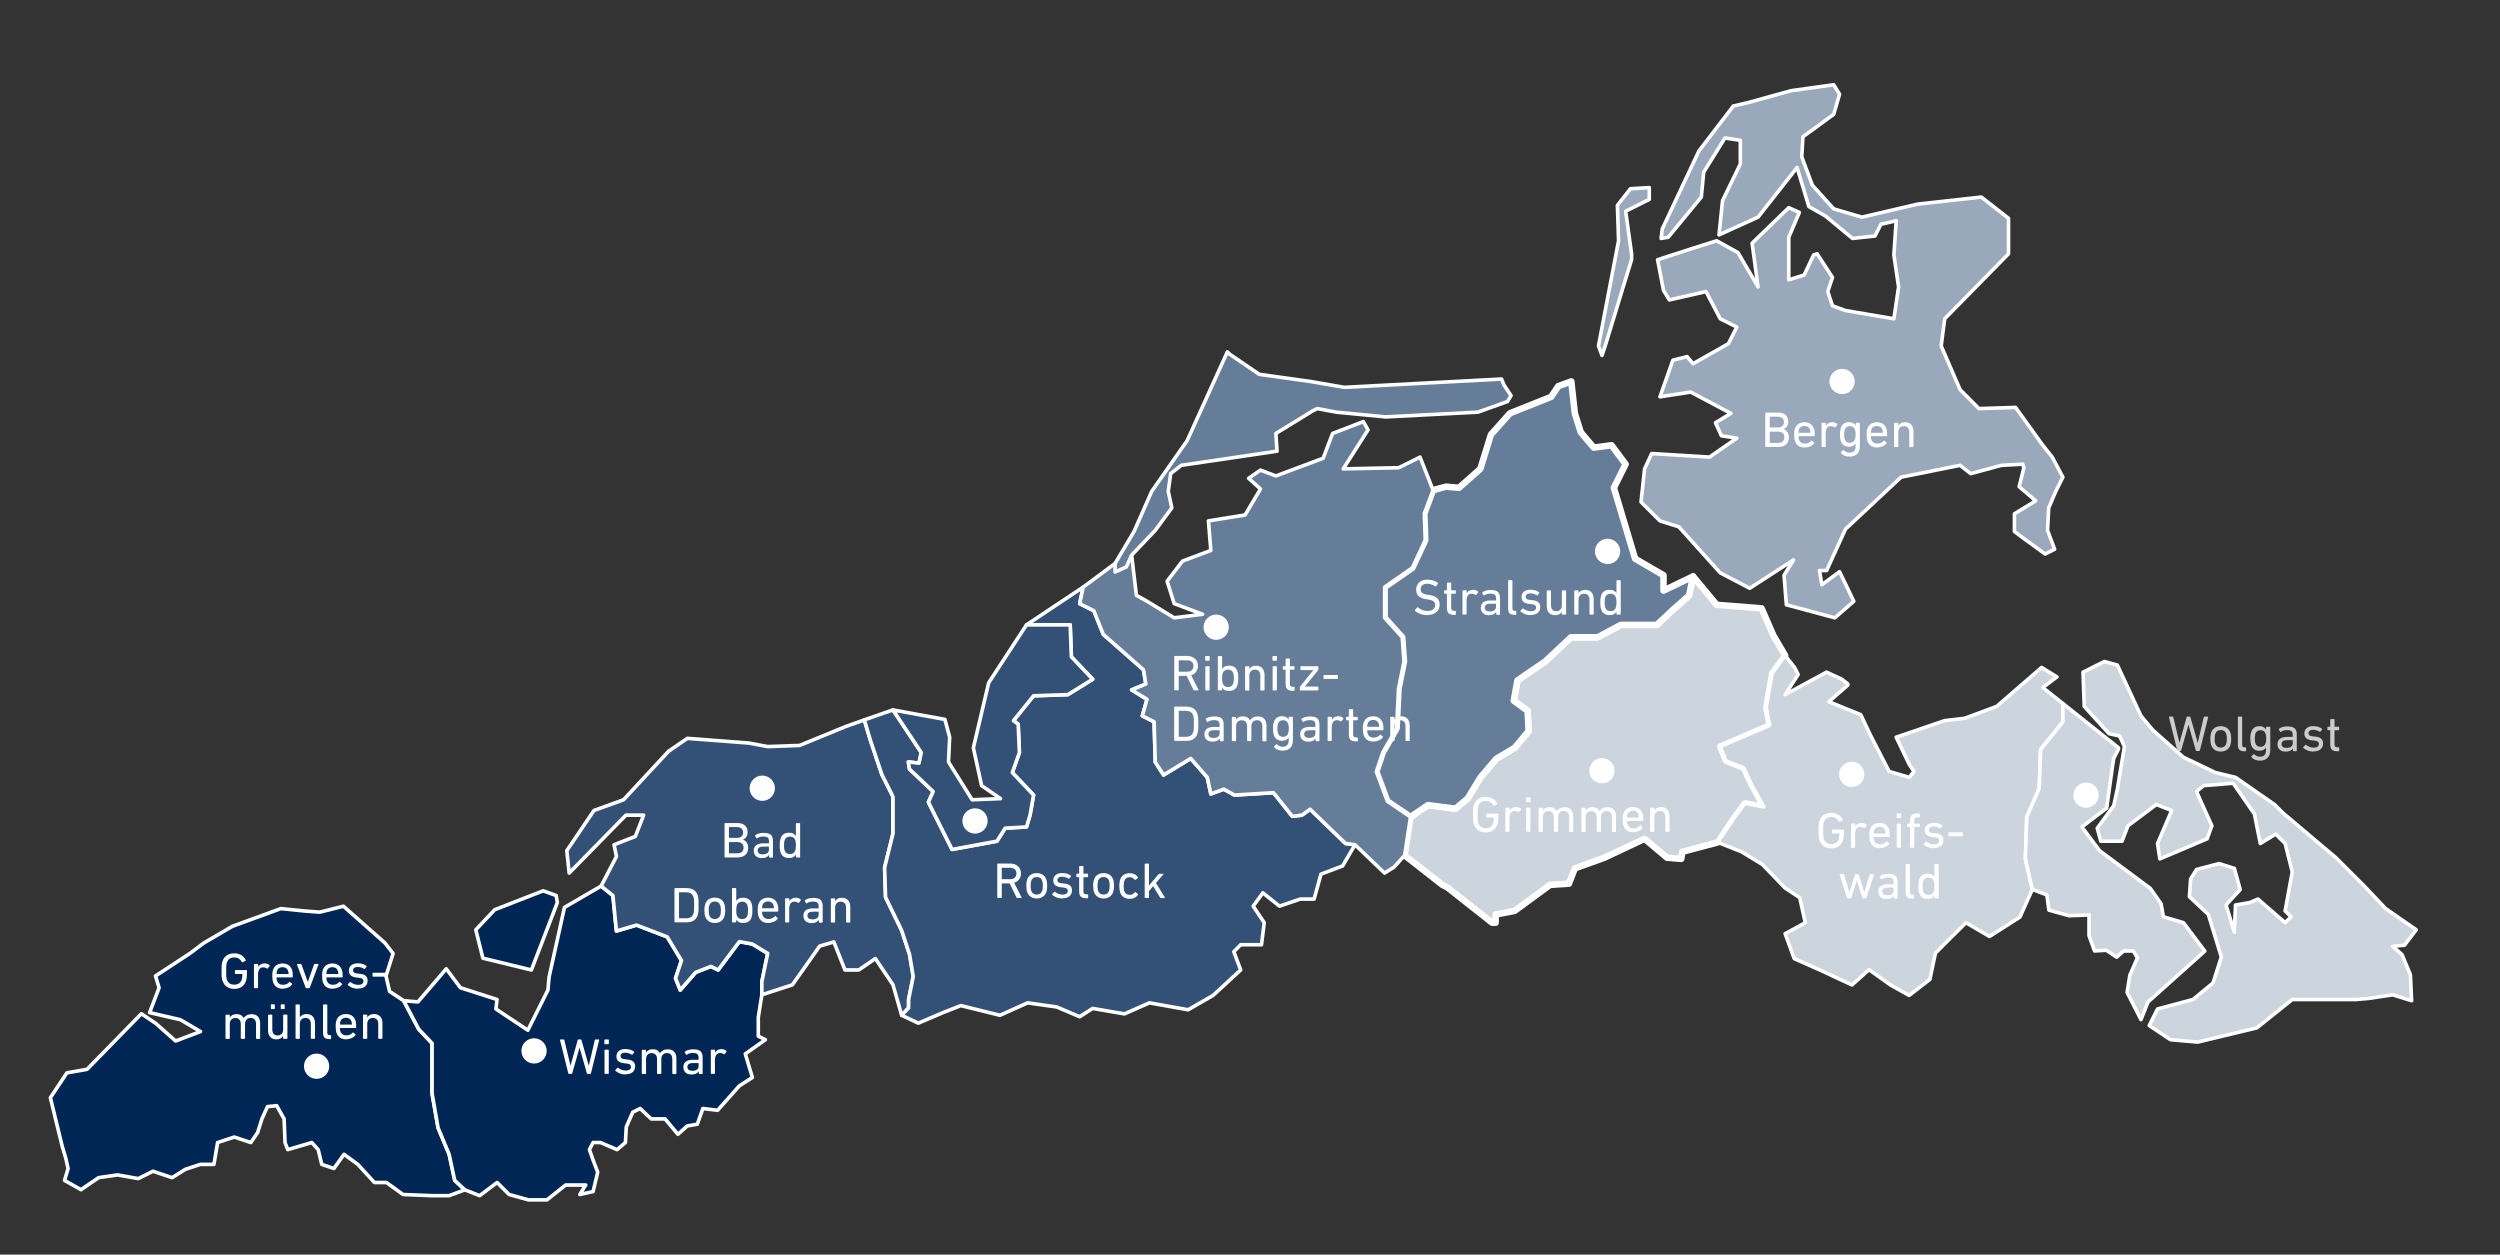 <?xml version="1.0" encoding="UTF-8"?>
<svg id="OZ" xmlns="http://www.w3.org/2000/svg" viewBox="0 0 345.94 173.61">
  <rect x="0" y="0" width="345.94" height="173.61" fill="#333333" stroke="none"/>
  <defs>
    <style>
      .cls-1 {
        fill: #002655;
      }

      .cls-1, .cls-2, .cls-3, .cls-4, .cls-5, .cls-6, .cls-7 {
        stroke: #fff;
        stroke-linecap: round;
        stroke-linejoin: round;
      }

      .cls-1, .cls-2, .cls-4, .cls-5, .cls-6 {
        stroke-width: .5px;
      }

      .cls-8 {
        fill: #ccc;
      }

      .cls-9 {
        isolation: isolate;
      }

      .cls-10 {
        fill: #fff;
      }

      .cls-2, .cls-3 {
        fill: #ccd4dd;
      }

      .cls-3, .cls-7 {
        stroke-width: .9px;
      }

      .cls-4 {
        fill: #99a8bb;
      }

      .cls-5 {
        fill: #335177;
      }

      .cls-6, .cls-7 {
        fill: #667d99;
      }
    </style>
  </defs>
  <path id="grevesmuehlen" class="cls-1" d="M11.21,164.62l2.43-1.66,2.64-.38,2.85.51,2.04-1.02,2.65.89,1.82-1.15,2.09-.69h1.87l.51-3.02,2.3-.76,2.3.76.94-1.39.59-1.88.77-1.7,1.28-.13,1.02,1.83.13,3.27.38.98,3.32-.98.89.98.49,2.04,1.68.57,1.4-1.96,1.91,1.39,2.3,2.51h1.66l2.3,1.66,4.01.16h2.37l2.17-.81-1.4-1.31-.77-3.6-1.53-3.66-.84-4.75v-6.95l-1.84-1.95-2.08-3.94-1.96-1.3-.49-2.13.98-3.11-1.14-1.47-5.73-5.07-3.27.82-2.12-.16-3.27-.33-6.71,2.45-3.92,2.29-1.97,1.47-4.74,3.11.49,1.64-1.31,3.43,4.25.98,2.79,1.64-3.44,1.31-2.78-2.46-1.96-1.31-7.52,7.69-2.79.49-2.28,3.44,1.63,6.7.49,1.63.33,1.47-.49,1.64,2.29,1.29Z"/>
  <polygon id="wismar-in" class="cls-1" points="76.96 123.92 77.12 124.9 73.53 134.22 66.82 132.59 65.84 128.66 68.46 125.88 75.16 123.27 76.96 123.92"/>
  <polygon id="wismar" class="cls-1" points="102.31 150.25 104.11 149.1 103.13 145.83 105.91 143.87 104.93 143.38 104.93 140.76 105.42 137.66 105.42 135.86 106.23 131.93 104.11 130.63 102.31 130.3 99.37 134.22 98.38 133.73 96.26 134.55 94.13 137 93.48 135.37 94.3 132.91 92.33 129.64 88.08 128.01 85.3 128.83 84.81 123.92 83.18 122.61 78.11 125.56 75.98 135.2 75.82 137 73.04 142.56 68.62 139.62 68.78 138.31 63.71 136.68 61.75 134.06 57.83 138.64 55.86 138.47 56.9 140.44 57.94 142.41 59.79 144.36 59.79 147.86 59.79 151.31 60.62 156.07 62.15 159.73 62.92 163.33 64.32 164.64 66.37 165.45 68.79 163.63 70.45 165.29 73.13 166.03 75.69 166.03 78.27 163.98 81.05 163.98 80.23 165.29 82.07 164.88 82.71 162.2 82.07 160.54 81.56 159.08 82.07 158.1 83.09 158.1 85.39 159.08 86.54 158.1 86.66 155.94 87.56 153.9 88.58 153.39 90.11 154.83 92.03 154.83 93.81 156.96 95.09 155.81 96.49 155.56 97.26 153.39 99.3 153.64 102.31 150.25"/>
  <polygon id="bad-doberan" class="cls-5" points="124.77 140.49 123.57 136.28 121.13 132.64 118.84 134.22 116.92 134.22 115.39 130.34 113.42 130.92 111.94 133.03 109.64 136.28 105.42 137.66 105.42 135.86 106.23 131.93 104.11 130.63 102.31 130.3 99.37 134.22 98.38 133.73 96.26 134.55 94.13 137 93.48 135.37 94.3 132.91 92.33 129.64 88.08 128.01 85.3 128.83 84.81 123.92 83.18 122.61 85.3 118.52 84.97 116.89 87.92 115.74 89.06 112.8 86.61 112.8 78.76 120.81 78.43 117.71 82.19 112.15 86.28 110.67 92.5 103.97 95.11 102.17 103.62 102.82 106.23 103.31 110.65 103.15 117.03 100.53 119.6 99.62 120.49 102.58 122.03 107.17 123.57 110.24 123.57 115.34 122.41 120.06 122.54 124.15 124.77 128.75 125.86 132.07 126.37 135.13 125.73 138.32 125.73 139.47 124.77 140.49"/>
  <polygon id="rostock" class="cls-5" points="124.77 140.49 125.73 139.47 125.73 138.32 126.37 135.13 125.86 132.07 124.77 128.75 122.54 124.15 122.41 120.06 123.57 115.34 123.57 110.24 122.03 107.17 120.49 102.58 119.6 99.62 122.59 98.57 123.57 98.24 127.48 104.13 127.17 105.6 125.69 105.44 125.85 106.42 129.13 109.53 128.47 111 131.74 117.54 137.95 116.4 139.09 114.6 142.04 114.43 142.53 112.8 143.02 110.02 140.08 106.91 141.06 104.13 140.89 100.21 140.24 99.72 143.02 96.28 147.76 96.12 151.2 93.99 148.25 90.89 148.09 86.47 142.04 86.47 149.89 81.24 149.4 83.53 151.36 84.51 152.67 87.78 158.23 92.68 158.56 94.65 156.59 95.46 158.72 96.77 158.07 99.06 159.7 99.88 159.86 105.44 161.01 107.24 164.77 104.95 167.06 107.57 167.55 109.86 169.35 109.2 170.82 110.02 176.22 109.69 178.83 112.96 180.14 112.8 181.29 111.98 186.19 116.72 187.5 116.89 185.78 119.83 182.79 120.96 181.84 124.41 179.92 124.41 177.05 125.39 174.75 123.55 173.41 125.39 174.94 127.68 174.56 130.73 171.68 130.73 170.73 131.69 171.68 134.22 167.86 137.74 164.41 139.73 159.05 138.77 155.6 140.3 151.2 139.54 149.4 140.69 146.22 139.34 142.2 138.77 138.37 140.49 132.96 139.15 130.52 140.11 127.07 141.58 124.77 140.49"/>
  <polygon id="rostock-city" class="cls-5" points="128.47 111 129.13 109.53 125.85 106.42 125.69 105.44 127.17 105.6 127.48 104.13 123.57 98.24 130.75 99.55 131.41 102.01 131.25 105.44 134.52 110.67 138.45 110.51 135.83 108.71 134.69 103.48 136.81 94.48 142.04 86.47 148.09 86.47 148.25 90.89 151.2 93.99 147.76 96.12 143.02 96.28 140.24 99.72 140.89 100.21 141.06 104.13 140.08 106.91 143.02 110.02 142.53 112.8 142.04 114.43 139.09 114.6 137.95 116.4 131.74 117.54 128.47 111"/>
  <polygon id="grimmen" class="cls-3" points="194.37 118.36 199.6 122.45 200.26 122.78 206.47 127.68 206.96 127.68 206.96 126.54 209.58 126.05 214.49 122.45 217.1 122.28 217.92 120.16 222.01 118.69 227.57 116.07 230.68 118.69 232.64 118.85 232.8 117.87 237.71 116.56 240 113.13 241.47 111.16 244.09 111.65 242.45 108.71 241.31 106.26 238.85 105.28 238.04 103.31 244.9 100.37 244.41 97.92 245.23 93.17 247.03 90.72 245.4 87.94 243.76 84.18 237.55 83.69 234.28 79.76 233.73 82.41 231.56 84.32 229.26 86.47 226.45 86.47 224.28 86.47 221.09 88.18 217.39 88.18 213.81 91.54 209.98 94.15 209.47 96.96 211.39 98.37 211.52 101.17 209.6 103.47 207.05 105 204.88 107.56 203.09 110.49 201.4 111.9 197.6 111.41 195.18 113.05 194.37 118.36"/>
  <polygon id="stralsund" class="cls-7" points="197.09 71.05 197.22 74.75 195.43 78.58 191.6 81.24 191.6 85.49 194.03 88.18 194.28 91.54 193.52 95.3 193.26 100.79 191.35 104.11 190.45 106.79 191.98 110.88 195.18 113.05 197.6 111.41 201.4 111.9 203.09 110.49 204.88 107.56 207.05 105 209.6 103.47 211.52 101.17 211.39 98.37 209.47 96.96 209.98 94.15 213.81 91.54 217.39 88.18 221.09 88.18 224.28 86.47 226.45 86.47 229.26 86.47 231.56 84.32 233.73 82.41 234.28 79.76 230.19 81.73 230.19 79.6 226.26 77.31 223.32 67.5 224.95 64.23 222.99 61.61 220.54 61.94 218.74 59.81 217.92 57.2 217.43 52.78 215.63 53.43 214.65 54.91 209.21 57.08 208.93 57.2 206.31 60.14 204.84 64.88 201.89 67.5 200.1 67.34 198.3 67.83 197.09 71.05"/>
  <polyline id="ribnitz-damgarten" class="cls-6" points="154.3 77.97 149.89 81.24 149.4 83.53 151.36 84.51 152.67 87.78 158.23 92.68 158.56 94.65 156.59 95.46 158.72 96.77 158.07 99.06 159.7 99.88 159.86 105.44 161.01 107.24 164.77 104.95 167.06 107.57 167.55 109.86 169.35 109.2 170.82 110.02 176.22 109.69 178.83 112.96 180.14 112.8 181.29 111.98 186.19 116.72 187.5 116.89 191.59 120.81 192.9 119.99 194.37 118.36 195.18 113.05 191.98 110.88 190.45 106.79 191.35 104.11 193.26 100.79 193.52 95.3 194.28 91.54 194.03 88.18 191.6 85.49 191.6 81.24 195.43 78.58 197.22 74.75 197.09 71.05 198.3 67.83 196.5 63.25 193.55 64.72 185.87 64.88 189.3 59.49 188.65 58.34 184.4 59.98 183.09 63.41 176.55 65.86 174.42 65.05 172.78 66.19 174.42 67.66 172.29 71.26 167.22 72.08 167.55 76.17 163.63 77.64 161.5 80.42 162.48 83.53 166.41 85 162.48 85.49 158.72 83.2 157.25 82.38 156.59 76.82"/>
  <polygon id="ribnitz-damgarten-2" data-name="ribnitz-damgarten" class="cls-6" points="156.59 76.82 159.86 73.39 162.15 70.28 161.66 67.99 161.99 65.54 163.46 64.39 176.71 62.43 176.55 59.98 181.62 56.87 182.27 56.54 184.89 57.03 188.74 57.4 191.75 57.69 204.51 57.03 208.6 55.56 209.09 54.74 208.11 53.27 207.78 52.45 186.03 53.6 181.29 52.78 174.26 51.8 170.17 49.02 169.84 48.69 164.28 60.96 161.38 65.11 159.37 67.99 156.92 73.55 154.3 77.97 154.3 79.15 155.86 78.45 156.59 76.82"/>
  <polygon id="bergen" class="cls-4" points="273.84 56.54 271.23 53.92 268.61 47.87 269.1 44.11 277.93 35.12 277.93 30.21 274.17 27.27 265.34 28.25 257.65 30.05 253.74 28.9 250.79 25.63 249.72 22.78 249.32 21.71 249.48 18.93 253.74 15.82 254.55 13.04 253.74 11.73 247.85 12.55 247.84 12.55 241.96 14.18 239.84 14.68 235.09 20.89 230.02 31.68 229.86 32.99 230.84 32.83 235.42 27.27 235.75 23.83 238.69 19.09 240.82 19.42 240.82 22.69 238.36 27.76 237.87 32.5 243.27 30.05 248.67 23.18 250.3 28.58 252.58 29.88 256.34 32.99 259.45 32.66 260.27 31.04 262.39 30.54 262.07 35.28 262.72 39.7 262.07 44.11 255.36 42.97 253.57 42.31 252.92 40.35 253.57 38.39 251.45 35.12 250.96 35.28 249.65 38.06 247.52 38.72 247.52 32.83 248.99 29.39 247.52 28.74 242.45 33.65 243.27 39.7 240.49 34.95 237.55 33.32 234.44 34.3 229.37 35.94 230.19 40.19 231 41.5 236.07 40.35 238.04 44.11 240.33 45.26 239.18 47.55 234.28 50.33 233.46 49.35 231.49 49.84 229.7 54.91 233.95 54.25 239.51 57.2 237.38 58.5 238.2 60.3 240.33 60.63 236.56 63.25 228.55 62.76 227.57 64.88 227.08 69.46 229.7 72.08 232.31 72.9 238.04 79.27 242.12 81.4 248.18 77.48 246.87 79.6 247.19 83.69 253.9 85.49 256.52 83.2 254.55 79.11 252.1 80.91 251.77 78.95 252.76 78.95 255.37 73.22 263.06 66.03 271.23 64.39 272.7 65.54 276.95 64.39 279.89 64.23 280.06 64.72 279.4 67.34 281.69 69.3 278.75 71.1 278.75 73.55 280.06 74.53 283 76.66 284.31 76 283.33 73.39 283.49 70.28 284.47 67.99 285.45 66.03 283.98 63.25 282.67 61.61 278.91 56.38 273.84 56.54"/>
  <polygon id="bergen-2" data-name="bergen" class="cls-4" points="224.46 40.19 222.17 47.71 221.68 49.18 221.19 47.87 223.97 33.32 223.81 28.41 225.61 26.12 228.22 25.96 228.22 27.59 224.95 29.23 225.77 35.12 225.77 35.93 224.46 40.19"/>
  <path id="greifswald" class="cls-2" d="M285.45,97.35l-2.78-2.21,1.96-1.47-2.12-1.31-6.22,5.39-4.41,1.64-2.78.33-6.71,2.29,1.8,3.76.66.98-.66.82-2.78-.82-2.61-5.07-1.31-2.78-4.42-1.8,2.62-2.29v-.16l-.82-.66-2.12-.98-5.73,3.11,1.8-2.78-.49-.98-1.31-1.64-1.8,2.45-.82,4.75.49,2.45-6.86,2.94.81,1.97,2.46.98,1.14,2.45,1.64,2.94-2.62-.49-1.47,1.97-2.29,3.43,3.3,1.31,2.87,1.75,3.15,3.26,2.02,1.34.77,3.46-2.79,1.52,1.26,3.45,3.45,1.53,4.54,2.11,2.36-2.11,2.96,2.11,2.59,1.45,2.87-2.22.77-3.64,2.11-2.11,2.11-2.09,3.26,1.9,4.21-2.68,1.72-3.83-.96-4.21.19-5.81,1.72-3.96.19-5.37,3.09-3.82v-2.54Z"/>
  <polygon id="wolgast" class="cls-2" points="315.88 112.47 314.74 111.33 309.5 107.68 309.34 107.57 306.56 106.91 302.14 104.79 297.89 101.02 296.26 99.06 292.99 92.03 291.19 91.54 288.24 93.01 288.41 97.75 291.84 101.52 293.31 101.84 293.97 103.31 292.99 109.2 292.49 111.49 291.99 112.17 290.21 114.6 290.7 116.4 293.64 116.4 294.46 114.27 298.38 111.33 300.51 112.15 298.55 116.72 298.87 118.85 305.41 116.07 306.07 114.27 303.94 109.53 304.92 108.71 309.01 108.38 311.96 112.64 312.77 116.72 314.9 115.42 316.21 116.72 317.19 120.65 316.21 126.05 317.03 126.86 316.21 127.68 312.45 124.41 311.3 124.9 309.34 125.23 309.18 128.99 308.03 125.22 309.99 123.1 309.18 120.16 307.05 119.5 303.94 120.32 303.13 121.63 302.96 124.08 305.58 126.54 307.38 132.42 306.23 136.02 303.45 138.31 298.55 139.62 297.4 141.91 300.27 143.82 300.34 143.87 304.11 144.2 312.28 142.23 312.28 142.24 317.19 138.31 326.02 138.31 327.82 138.15 331.09 137.66 333.71 138.47 333.54 134.88 332.39 132.1 331.09 130.95 332.73 130.79 334.35 128.66 330.11 125.72 327.16 122.61 323.24 118.69 315.88 112.47"/>
  <polygon id="wolgast-in" class="cls-2" points="283.23 123.83 283.52 125.94 286.29 126.71 289.07 126.61 289.07 129.48 289.84 131.59 291.46 131.49 292.9 132.45 293.86 131.59 295.2 131.59 295.77 132.55 294.72 134.94 294.34 137.33 296.26 141.09 297.24 138.64 305.09 131.61 302.14 127.68 299.36 126.86 299.04 125.06 297.56 122.94 290.53 117.71 288.08 114.43 291.51 111.82 292.33 105.93 292.49 104.95 293.15 103.64 293.15 103.48 285.45 97.35 285.45 99.9 282.37 103.72 282.18 109.09 280.45 113.05 280.26 118.86 281.22 123.07 283.23 123.83"/>
  <circle class="cls-10" cx="105.48" cy="109.07" r="1.75"/>
  <g class="cls-9">
    <path class="cls-10" d="M100.25,113.96s.02-.07.07-.07h1.69c.48,0,.84.11,1.08.34.24.23.36.53.36.91,0,.28-.06.5-.18.67s-.27.29-.46.36h0c.08.04.16.08.25.14.09.06.16.13.23.22.07.09.13.2.17.33.04.13.07.27.07.43,0,.45-.13.79-.4,1.02s-.65.34-1.15.34h-1.65s-.07-.02-.07-.07v-4.62ZM101.99,115.94c.27,0,.47-.07.62-.2.15-.13.22-.31.22-.54s-.07-.41-.22-.55c-.14-.13-.35-.2-.62-.2h-1.08s-.04.01-.04.04v1.41s.01.04.04.04h1.08ZM100.91,118.08h1.11c.28,0,.5-.07.65-.21s.22-.33.22-.57-.08-.43-.22-.57c-.15-.14-.37-.21-.65-.21h-1.11s-.04.01-.04.04v1.48s.01.04.04.04Z"/>
    <path class="cls-10" d="M106.49,118.65s-.07-.02-.07-.07v-.29h0c-.08.13-.2.23-.36.32s-.37.13-.63.13c-.16,0-.31-.02-.44-.06s-.26-.1-.36-.19-.18-.19-.24-.32c-.06-.13-.09-.27-.09-.44,0-.35.12-.62.35-.78.23-.17.55-.25.96-.25h.76s.04-.01.04-.04v-.25c0-.23-.06-.4-.17-.5-.11-.1-.32-.15-.64-.15-.19,0-.35.02-.48.07-.13.04-.24.1-.34.17-.04.03-.08.03-.1,0l-.19-.32s-.01-.07.01-.1c.13-.1.29-.18.48-.24s.41-.09.67-.09c.48,0,.81.09,1.01.26.2.18.3.47.3.88v2.22s-.02.07-.07.07h-.41ZM105.56,118.22c.27,0,.47-.06.62-.17s.22-.28.22-.49v-.37s-.01-.04-.04-.04h-.67c-.29,0-.51.04-.64.13-.13.09-.2.22-.2.42,0,.17.06.3.18.39.12.09.29.13.52.13Z"/>
    <path class="cls-10" d="M110.2,118.65s-.07-.02-.07-.07v-.32h0c-.08.13-.2.25-.35.34-.15.09-.35.13-.61.13-.29,0-.54-.07-.74-.2s-.34-.34-.42-.6c-.05-.14-.08-.28-.09-.42-.02-.14-.02-.32-.02-.53s0-.39.02-.53c.02-.14.05-.28.09-.42.08-.27.22-.47.42-.6.2-.14.44-.2.74-.2.25,0,.45.04.61.13.15.09.27.2.35.33h0v-1.72s.02-.07.07-.07h.45s.07.02.07.07v4.62s-.02.07-.07.07h-.45ZM109.31,118.18c.38,0,.63-.17.74-.51.03-.08.05-.17.06-.28.01-.11.02-.25.02-.42s0-.31-.02-.41-.03-.2-.06-.29c-.11-.34-.36-.5-.74-.5s-.62.17-.74.5c-.03.09-.05.2-.06.31-.01.11-.02.24-.02.39s0,.29.02.4c.01.11.03.21.06.3.12.34.36.51.74.51Z"/>
    <path class="cls-10" d="M93.33,122.96s.02-.07.07-.07h1.6c.82,0,1.33.34,1.55,1.01.02.07.04.13.05.2.02.07.03.16.04.26.01.1.02.23.02.37,0,.14,0,.32,0,.53s0,.39,0,.53c0,.14-.01.27-.02.37-.01.1-.03.19-.04.26-.02.07-.03.14-.05.2-.22.68-.74,1.01-1.55,1.01h-1.6s-.07-.02-.07-.07v-4.62ZM94,127.07h.88c.29,0,.52-.05.7-.15s.31-.27.38-.5c.01-.04.03-.09.04-.15.01-.06.02-.13.03-.21,0-.09.01-.19.02-.32,0-.13,0-.28,0-.47s0-.34,0-.47c0-.13-.01-.23-.02-.32,0-.09-.02-.16-.03-.21-.01-.06-.03-.11-.04-.15-.08-.23-.21-.4-.38-.5s-.41-.15-.7-.15h-.88s-.04.01-.04.04v3.51s.01.04.04.04Z"/>
    <path class="cls-10" d="M98.91,127.72c-.33,0-.61-.08-.84-.24-.23-.16-.39-.38-.49-.67-.04-.12-.07-.24-.08-.37-.02-.13-.03-.29-.03-.49s0-.36.03-.48.05-.25.08-.36c.09-.29.26-.51.49-.67.23-.16.51-.23.84-.23s.61.08.84.23c.23.16.39.38.49.67.04.12.07.24.08.36s.03.29.03.48,0,.36-.03.49c-.02.13-.05.25-.08.37-.09.29-.26.51-.49.67-.23.16-.51.24-.84.24ZM98.91,127.18c.19,0,.35-.05.48-.14.13-.09.22-.22.28-.39.03-.09.05-.19.06-.29.01-.1.02-.23.02-.4s0-.29-.02-.39c-.01-.1-.03-.19-.06-.29-.06-.17-.15-.3-.28-.39-.13-.09-.29-.14-.48-.14s-.35.04-.48.14c-.13.09-.22.22-.28.39-.03.09-.05.19-.06.29-.01.1-.02.23-.02.39s0,.29.02.4c.01.1.03.2.06.29.06.17.15.3.28.39.13.09.29.14.48.14Z"/>
    <path class="cls-10" d="M101.36,127.65s-.07-.02-.07-.07v-4.62s.02-.07.07-.07h.45s.07.02.07.07v1.72h0c.08-.14.2-.25.35-.33.15-.09.35-.13.61-.13.29,0,.54.07.74.2.2.13.34.34.42.6.05.14.08.27.09.42.02.14.02.32.02.53s0,.39-.02.53c-.02.15-.05.29-.09.42-.08.27-.22.47-.42.6-.2.14-.44.2-.74.2-.25,0-.45-.04-.61-.13-.15-.09-.27-.2-.35-.34h0v.32s-.02.07-.07.07h-.45ZM102.7,127.18c.37,0,.62-.17.73-.51.03-.09.05-.19.06-.3.01-.11.02-.25.02-.4s0-.28-.02-.39c-.01-.11-.03-.21-.06-.31-.12-.34-.36-.5-.73-.5s-.63.17-.74.5c-.03.08-.05.18-.06.29s-.02.25-.02.41,0,.31.02.42c.01.11.03.2.06.28.11.34.36.51.74.51Z"/>
    <path class="cls-10" d="M106.31,127.72c-.34,0-.63-.08-.86-.23-.23-.16-.39-.38-.49-.68-.04-.11-.07-.23-.08-.36-.02-.13-.03-.29-.03-.49s0-.36.02-.49c.02-.13.04-.25.08-.35.09-.29.26-.52.49-.67.23-.15.51-.23.83-.23s.6.08.83.23c.23.16.39.38.49.67.02.06.03.11.05.17s.02.12.03.2c0,.08.02.16.02.26,0,.1,0,.21,0,.33,0,.05-.03.07-.08.07h-2.12s-.04.01-.04.04c0,.09,0,.17.01.23,0,.06.02.12.04.17.07.2.17.34.32.44s.32.14.53.14.37-.04.51-.11c.14-.07.26-.16.35-.27.04-.04.07-.04.11-.01l.29.26s.04.06,0,.1c-.14.17-.31.31-.54.41s-.48.16-.77.16ZM107.05,125.68s.04-.01.04-.04c0-.15-.02-.28-.05-.38-.06-.17-.15-.3-.28-.39s-.29-.14-.49-.14-.35.05-.49.14c-.13.09-.23.22-.28.39-.03.1-.05.22-.05.38,0,.03.01.04.04.04h1.55Z"/>
    <path class="cls-10" d="M108.71,127.65s-.07-.02-.07-.07v-3.21s.02-.07.07-.07h.45s.07.02.07.07v.34h0c.07-.14.19-.26.33-.35.15-.09.33-.14.56-.14.14,0,.26.02.38.07.12.04.22.11.3.19.03.03.04.07.01.1l-.26.34s-.06.04-.1.01c-.08-.05-.16-.09-.25-.12-.08-.03-.17-.04-.27-.04-.26,0-.44.09-.55.27-.11.18-.17.42-.17.71v1.83s-.02.07-.07.07h-.45Z"/>
    <path class="cls-10" d="M113.37,127.65s-.07-.02-.07-.07v-.29h0c-.08.13-.2.23-.36.32-.16.08-.37.13-.63.13-.16,0-.31-.02-.45-.06s-.26-.1-.36-.19-.18-.19-.24-.32-.09-.27-.09-.44c0-.35.12-.62.35-.78.23-.17.55-.25.96-.25h.76s.04-.01.04-.04v-.25c0-.23-.06-.4-.17-.5-.11-.1-.32-.15-.64-.15-.19,0-.35.02-.48.07-.13.04-.24.1-.34.17-.04.03-.07.03-.1,0l-.19-.32s-.01-.07.01-.1c.13-.1.28-.18.48-.24s.41-.09.67-.09c.48,0,.81.09,1.02.26.2.18.3.47.3.88v2.22s-.02.07-.07.07h-.41ZM112.44,127.22c.27,0,.47-.06.62-.17s.22-.28.22-.49v-.37s-.01-.04-.04-.04h-.67c-.29,0-.51.04-.64.13-.13.09-.2.22-.2.42,0,.17.06.3.18.39.12.09.29.13.52.13Z"/>
    <path class="cls-10" d="M117.15,127.65s-.07-.02-.07-.07v-1.96c0-.27-.06-.48-.19-.63s-.31-.22-.56-.22c-.23,0-.41.07-.56.22-.14.15-.21.35-.21.6v2s-.02.07-.07.07h-.45s-.07-.02-.07-.07v-3.21s.02-.07.07-.07h.45s.07.02.07.07v.31h0c.08-.13.2-.24.36-.33.16-.09.35-.13.58-.13.36,0,.65.11.85.34.21.23.31.53.31.92v2.1s-.02.07-.07.07h-.45Z"/>
  </g>
  <circle class="cls-10" cx="134.92" cy="113.6" r="1.75"/>
  <g class="cls-9">
    <path class="cls-10" d="M140.75,124.26s-.07-.02-.09-.07l-.95-1.95h-1.05s-.04.01-.04.04v1.9s-.02.07-.07.07h-.48s-.07-.02-.07-.07v-4.62s.02-.07.07-.07h1.72c.22,0,.43.03.61.1.18.07.34.16.47.28.13.12.23.26.3.43.07.17.11.36.11.56,0,.32-.08.59-.25.82-.17.22-.4.38-.69.48l1.02,2.01s.02.04,0,.06c0,.02-.03.02-.05.02h-.56ZM140.42,121.45c.15-.14.23-.33.23-.58s-.08-.45-.23-.58-.37-.21-.65-.21h-1.11s-.04.01-.04.04v1.5s.01.04.04.04h1.11c.28,0,.5-.07.65-.21Z"/>
    <path class="cls-10" d="M143.46,124.33c-.33,0-.61-.08-.84-.24-.23-.16-.39-.38-.49-.67-.04-.12-.07-.24-.08-.37-.02-.13-.03-.29-.03-.49s0-.36.03-.48.05-.25.08-.36c.09-.29.26-.51.49-.67.23-.16.51-.23.84-.23s.61.08.84.23c.23.16.39.38.49.67.04.12.07.24.08.36s.03.29.03.48,0,.36-.03.49c-.02.13-.05.25-.08.37-.09.29-.26.51-.49.67-.23.16-.51.24-.84.24ZM143.46,123.79c.19,0,.35-.05.48-.14.13-.09.22-.22.28-.39.03-.09.05-.19.06-.29.01-.1.02-.23.02-.4s0-.29-.02-.39c-.01-.1-.03-.19-.06-.29-.06-.17-.15-.3-.28-.39-.13-.09-.29-.14-.48-.14s-.35.04-.48.14c-.13.09-.22.22-.28.39-.03.09-.05.19-.06.29-.01.1-.02.23-.02.39s0,.29.02.4c.01.1.03.2.06.29.06.17.15.3.28.39.13.09.29.14.48.14Z"/>
    <path class="cls-10" d="M146.99,124.33c-.16,0-.32-.02-.46-.05-.14-.03-.27-.07-.38-.12-.11-.05-.22-.1-.31-.16-.09-.06-.17-.12-.24-.18-.03-.03-.03-.07,0-.1l.29-.31s.07-.03.1,0c.13.11.28.2.46.27.18.07.37.11.58.11.25,0,.43-.05.55-.14s.18-.22.18-.37c0-.13-.04-.23-.13-.31-.09-.08-.26-.13-.52-.16l-.36-.04c-.33-.04-.58-.14-.75-.29-.17-.16-.25-.38-.25-.65,0-.32.11-.57.33-.75.22-.18.52-.27.92-.27.25,0,.47.04.68.1.2.07.37.16.51.27.04.02.04.06.01.1l-.24.3s-.06.04-.1.01c-.11-.07-.24-.13-.4-.19-.16-.06-.33-.08-.5-.08-.21,0-.37.04-.48.13-.11.09-.16.2-.16.33s.05.24.14.31.27.12.52.14l.35.04c.34.03.59.13.76.29.17.16.25.38.25.65,0,.33-.12.6-.35.8-.23.2-.57.3-1,.3Z"/>
    <path class="cls-10" d="M150.24,124.29c-.33,0-.56-.08-.7-.23s-.21-.39-.21-.72v-1.92s-.01-.04-.04-.04h-.28s-.07-.02-.07-.07v-.34s.02-.07.07-.07h.28s.04-.01.04-.04v-.95s.02-.07.07-.07h.45s.07.02.07.07v.95s.01.04.04.04h.53s.07.02.07.07v.34s-.02.07-.07.07h-.53s-.04.01-.04.04v1.9c0,.17.03.28.1.34s.18.09.33.09h.15s.07.02.07.07v.41s-.02.07-.07.07h-.26Z"/>
    <path class="cls-10" d="M152.71,124.33c-.33,0-.61-.08-.84-.24-.23-.16-.39-.38-.49-.67-.04-.12-.07-.24-.08-.37-.02-.13-.03-.29-.03-.49s0-.36.03-.48.05-.25.08-.36c.09-.29.26-.51.49-.67.23-.16.51-.23.84-.23s.61.08.84.23c.23.16.39.38.49.67.04.12.07.24.08.36s.03.29.03.48,0,.36-.03.49c-.02.13-.05.25-.08.37-.09.29-.26.51-.49.67-.23.16-.51.24-.84.24ZM152.71,123.79c.19,0,.35-.05.48-.14.13-.09.22-.22.28-.39.03-.09.05-.19.06-.29.01-.1.02-.23.02-.4s0-.29-.02-.39c-.01-.1-.03-.19-.06-.29-.06-.17-.15-.3-.28-.39-.13-.09-.29-.14-.48-.14s-.35.04-.48.14c-.13.09-.22.22-.28.39-.03.09-.05.19-.06.29-.01.1-.02.23-.02.39s0,.29.02.4c.01.1.03.2.06.29.06.17.15.3.28.39.13.09.29.14.48.14Z"/>
    <path class="cls-10" d="M154.89,122.58c0-.19,0-.35.03-.49s.04-.26.08-.36c.09-.29.26-.52.49-.67.23-.15.51-.23.83-.23.26,0,.48.05.68.15s.35.24.47.42c.02.04.02.07-.02.1l-.31.25s-.07.03-.1,0c-.1-.12-.2-.21-.31-.27s-.25-.09-.41-.09c-.18,0-.34.04-.47.13-.13.09-.22.22-.28.4-.03.09-.05.19-.06.29-.01.11-.02.24-.02.39s0,.28.02.39c.01.11.03.21.06.3.06.18.15.31.28.4.13.09.29.13.47.13.17,0,.31-.03.41-.09s.21-.15.31-.27c.03-.03.06-.04.1,0l.31.25s.04.06.02.1c-.12.18-.28.32-.47.42-.19.1-.42.15-.68.15-.32,0-.6-.08-.83-.23-.23-.15-.4-.38-.49-.67-.03-.1-.06-.22-.08-.36s-.03-.3-.03-.49Z"/>
    <path class="cls-10" d="M160.63,124.26s-.08-.02-.11-.07l-.95-1.56-.58.68v.88s-.02.07-.07.07h-.45s-.07-.02-.07-.07v-4.62s.02-.07.07-.07h.45s.07.02.07.07v2.96l1.32-1.56s.08-.06.13-.06h.52s.04,0,.04.02c0,.01,0,.03-.01.05l-1.03,1.2,1.24,2.02s.01.03,0,.05c0,.02-.02.02-.05.02h-.52Z"/>
  </g>
  <circle class="cls-10" cx="168.29" cy="86.79" r="1.75"/>
  <circle class="cls-10" cx="222.45" cy="76.3" r="1.75"/>
  <circle class="cls-10" cx="221.67" cy="106.66" r="1.75"/>
  <g class="cls-9">
    <path class="cls-10" d="M203.95,114.06c-.02-.07-.04-.14-.06-.22-.01-.07-.03-.16-.04-.26s-.02-.22-.02-.36,0-.31,0-.5,0-.36,0-.5c0-.14.01-.26.02-.36.01-.1.02-.19.04-.26.01-.08.03-.15.06-.22.12-.37.32-.65.6-.83.28-.19.62-.28,1.03-.28.21,0,.4.02.57.07s.32.12.45.2c.13.09.24.19.34.3.09.11.17.24.23.37.02.04.02.07-.02.1l-.42.2s-.07.01-.1-.04c-.12-.21-.26-.37-.42-.48-.16-.1-.37-.15-.62-.15-.27,0-.49.06-.66.18-.17.12-.29.3-.37.53-.01.04-.03.09-.04.15-.01.06-.02.13-.03.22s-.01.2-.02.33c0,.13,0,.28,0,.47s0,.34,0,.47c0,.13.01.24.02.33s.02.16.03.22c.01.06.03.11.04.15.08.23.2.4.37.53.17.12.39.18.66.18.24,0,.46-.06.64-.17.18-.12.31-.29.39-.51.02-.08.04-.18.06-.3.02-.12.03-.27.03-.45,0-.03-.01-.04-.04-.04h-.92s-.07-.02-.07-.07v-.41s.02-.07.07-.07h1.52s.07.02.07.07v.36c0,.21-.01.41-.03.6-.02.18-.05.33-.09.45-.12.36-.32.64-.6.84-.28.19-.62.29-1.02.29s-.75-.09-1.03-.28c-.28-.19-.48-.46-.6-.83Z"/>
    <path class="cls-10" d="M208.38,115.1s-.07-.02-.07-.07v-3.21s.02-.07.07-.07h.45s.07.02.07.07v.34h0c.07-.14.19-.26.33-.35.15-.09.33-.14.56-.14.14,0,.26.02.38.07.12.04.22.11.3.19.03.03.04.07.01.1l-.26.34s-.06.04-.1.01c-.08-.05-.16-.09-.25-.12-.08-.03-.17-.04-.27-.04-.26,0-.44.09-.55.27-.11.18-.17.42-.17.71v1.83s-.02.07-.07.07h-.45Z"/>
    <path class="cls-10" d="M211.24,110.99s-.07-.02-.07-.07v-.51s.02-.07.07-.07h.48s.07.02.07.07v.51s-.02.07-.07.07h-.48ZM211.25,115.1s-.07-.02-.07-.07v-3.21s.02-.07.07-.07h.45s.07.02.07.07v3.21s-.02.07-.07.07h-.45Z"/>
    <path class="cls-10" d="M217.2,115.1s-.07-.02-.07-.07v-1.96c0-.27-.06-.48-.19-.63-.12-.15-.31-.22-.56-.22-.22,0-.41.07-.55.22-.14.15-.22.35-.22.6v2s-.02.07-.07.07h-.45s-.07-.02-.07-.07v-1.96c0-.27-.06-.48-.19-.63-.12-.15-.31-.22-.56-.22-.23,0-.42.07-.56.22-.14.15-.21.35-.21.6v2s-.02.07-.07.07h-.45s-.07-.02-.07-.07v-3.21s.02-.07.07-.07h.45s.07.02.07.07v.31h0c.08-.13.2-.24.36-.33.16-.09.35-.13.58-.13s.43.04.59.14c.17.09.29.22.39.39h0c.12-.16.26-.29.44-.38.17-.09.39-.14.65-.14.39,0,.69.11.89.34.2.23.3.53.3.92v2.1s-.02.07-.07.07h-.45Z"/>
    <path class="cls-10" d="M223.12,115.1s-.07-.02-.07-.07v-1.96c0-.27-.06-.48-.19-.63-.12-.15-.31-.22-.56-.22-.22,0-.41.07-.55.22-.14.15-.22.35-.22.6v2s-.02.07-.07.07h-.45s-.07-.02-.07-.07v-1.96c0-.27-.06-.48-.19-.63s-.31-.22-.56-.22c-.23,0-.41.07-.56.22-.14.15-.21.35-.21.6v2s-.02.07-.07.07h-.45s-.07-.02-.07-.07v-3.21s.02-.07.07-.07h.45s.07.02.07.07v.31h0c.08-.13.2-.24.36-.33.16-.09.35-.13.58-.13s.43.04.59.14c.17.09.29.22.39.39h0c.12-.16.26-.29.44-.38.17-.09.39-.14.65-.14.39,0,.69.11.89.34s.3.53.3.92v2.1s-.02.07-.07.07h-.45Z"/>
    <path class="cls-10" d="M226,115.17c-.34,0-.63-.08-.86-.23-.23-.16-.39-.38-.49-.68-.04-.11-.07-.23-.08-.36-.02-.13-.03-.29-.03-.49s0-.36.02-.49c.02-.13.04-.25.08-.35.09-.29.26-.52.49-.67.23-.15.51-.23.83-.23s.6.08.83.23c.23.16.39.38.49.67.02.06.03.11.05.17s.02.12.03.2c0,.08.02.16.02.26,0,.1,0,.21,0,.33,0,.05-.03.07-.08.07h-2.12s-.04.01-.04.04c0,.09,0,.17.01.23,0,.06.02.12.04.17.07.2.17.34.32.44s.32.14.53.14.37-.04.51-.11c.14-.07.26-.16.35-.27.04-.04.07-.04.11-.01l.29.26s.04.06,0,.1c-.14.17-.31.31-.54.41s-.48.16-.77.16ZM226.74,113.13s.04-.01.04-.04c0-.15-.02-.28-.05-.38-.06-.17-.15-.3-.28-.39s-.29-.14-.49-.14-.35.05-.49.14c-.13.09-.23.22-.28.39-.03.1-.05.22-.05.38,0,.03.01.04.04.04h1.55Z"/>
    <path class="cls-10" d="M230.51,115.1s-.07-.02-.07-.07v-1.96c0-.27-.06-.48-.19-.63s-.31-.22-.56-.22c-.23,0-.41.07-.56.22-.14.15-.21.35-.21.6v2s-.02.07-.07.07h-.45s-.07-.02-.07-.07v-3.21s.02-.07.07-.07h.45s.07.02.07.07v.31h0c.08-.13.2-.24.36-.33.16-.09.35-.13.58-.13.36,0,.65.11.85.34.21.23.31.53.31.92v2.1s-.02.07-.07.07h-.45Z"/>
  </g>
  <circle class="cls-10" cx="256.23" cy="107.15" r="1.75"/>
  <g class="cls-9">
    <path class="cls-10" d="M251.77,116.27c-.02-.07-.04-.14-.06-.22s-.03-.16-.04-.26c-.01-.1-.02-.22-.03-.36,0-.14,0-.31,0-.5s0-.36,0-.5c0-.14.01-.26.03-.36.01-.1.02-.19.04-.26.01-.08.03-.15.06-.22.12-.37.32-.65.6-.83s.62-.28,1.03-.28c.21,0,.4.02.57.07s.32.12.45.2c.13.09.24.19.34.3.09.11.17.24.23.37.02.04.02.07-.02.1l-.42.2s-.08.01-.1-.04c-.12-.21-.26-.37-.42-.48-.16-.1-.37-.15-.62-.15-.27,0-.49.06-.66.18-.17.12-.29.3-.37.53-.01.04-.03.09-.04.15-.01.06-.02.13-.03.22,0,.09-.01.2-.02.33,0,.13,0,.28,0,.47s0,.34,0,.47c0,.13,0,.24.02.33,0,.09.02.16.03.22.01.06.03.11.04.15.07.23.2.4.37.53.17.12.39.18.66.18.24,0,.46-.06.64-.17.18-.12.31-.29.38-.51.02-.08.04-.18.06-.3.02-.12.03-.27.03-.45,0-.03-.01-.04-.04-.04h-.92s-.07-.02-.07-.07v-.41s.02-.07.07-.07h1.52s.07.02.07.07v.36c0,.21-.01.41-.03.6-.02.18-.05.33-.09.45-.12.36-.32.64-.6.84-.28.19-.62.29-1.02.29s-.75-.09-1.03-.28-.48-.46-.6-.83Z"/>
    <path class="cls-10" d="M256.2,117.31s-.07-.02-.07-.07v-3.21s.02-.07.07-.07h.45s.07.02.07.07v.34h0c.08-.14.19-.26.33-.35.15-.09.33-.14.56-.14.13,0,.26.02.38.07.12.04.22.11.3.19.03.03.04.07.01.1l-.26.34s-.06.04-.1.01c-.08-.05-.16-.09-.25-.12-.08-.03-.17-.04-.27-.04-.26,0-.44.09-.55.27s-.17.42-.17.71v1.83s-.02.07-.07.07h-.45Z"/>
    <path class="cls-10" d="M260.13,117.38c-.34,0-.63-.08-.86-.23s-.39-.38-.49-.68c-.04-.11-.07-.23-.08-.36-.02-.13-.03-.29-.03-.49s0-.36.02-.49c.02-.13.04-.25.08-.35.09-.29.25-.52.49-.67.23-.15.51-.23.83-.23s.6.08.83.23c.23.16.39.38.49.67.02.06.03.11.04.17s.02.12.03.2c0,.08.02.16.02.26s0,.21,0,.33c0,.05-.03.07-.08.07h-2.12s-.04.01-.04.04c0,.09,0,.17.01.23,0,.06.02.12.04.17.07.2.17.34.32.44.14.1.32.14.53.14s.37-.04.51-.11c.14-.07.26-.16.35-.27.04-.04.07-.04.1-.01l.29.26s.04.06,0,.1c-.14.17-.31.31-.54.41s-.48.16-.77.16ZM260.87,115.34s.04-.01.04-.04c0-.15-.02-.28-.05-.38-.06-.17-.15-.3-.28-.39-.13-.09-.29-.14-.49-.14s-.35.05-.49.14-.23.22-.28.39c-.03.1-.05.22-.05.38,0,.03.01.04.04.04h1.55Z"/>
    <path class="cls-10" d="M262.52,113.2s-.07-.02-.07-.07v-.51s.02-.07.07-.07h.48s.07.02.07.07v.51s-.02.07-.07.07h-.48ZM262.53,117.31s-.07-.02-.07-.07v-3.21s.02-.07.07-.07h.45s.07.02.07.07v3.21s-.02.07-.07.07h-.45Z"/>
    <path class="cls-10" d="M264.38,117.31s-.07-.02-.07-.07v-2.76s-.01-.04-.04-.04h-.29s-.07-.02-.07-.07v-.34s.02-.07.07-.07h.29s.04-.01.04-.04v-.29c0-.4.08-.68.25-.84.17-.16.42-.24.77-.24h.26s.07.02.07.07v.41s-.02.07-.07.07h-.18c-.11,0-.19,0-.26.02-.07.01-.12.04-.15.08s-.06.09-.08.15c-.01.07-.02.15-.02.25v.32s.01.04.04.04h.65s.07.02.07.07v.34s-.02.07-.07.07h-.65s-.04.01-.04.04v2.76s-.02.07-.07.07h-.45Z"/>
    <path class="cls-10" d="M267.58,117.38c-.16,0-.31-.02-.46-.05-.14-.03-.27-.07-.38-.12-.11-.05-.22-.1-.31-.16-.09-.06-.17-.12-.24-.18-.03-.03-.03-.07,0-.1l.29-.31s.07-.03.1,0c.13.11.28.2.46.27.18.07.37.11.58.11.25,0,.43-.05.55-.14.12-.1.18-.22.18-.37,0-.13-.04-.23-.13-.31s-.26-.13-.52-.16l-.36-.04c-.33-.04-.58-.14-.75-.29-.17-.16-.25-.38-.25-.65,0-.32.11-.57.33-.75s.52-.27.92-.27c.25,0,.47.04.68.1.2.07.38.16.51.27.04.02.04.06.01.1l-.24.3s-.06.04-.1.01c-.11-.07-.24-.13-.4-.19s-.33-.08-.5-.08c-.21,0-.37.04-.48.13-.11.09-.16.2-.16.33s.05.24.14.31c.09.07.27.12.52.14l.35.04c.34.03.59.13.76.29.17.16.25.38.25.65,0,.33-.12.6-.35.8-.23.2-.57.3-1,.3Z"/>
    <path class="cls-10" d="M269.61,115.65v-.41s.02-.07.07-.07h1.86s.07.02.07.07v.41s-.02.07-.07.07h-1.86s-.07-.02-.07-.07Z"/>
    <path class="cls-10" d="M257.78,124.31s-.07-.02-.08-.07l-.76-2.4h-.01l-.76,2.4s-.04.07-.08.07h-.41s-.07-.02-.08-.07l-1.05-3.21s0-.07.05-.07h.48s.07.02.09.07l.74,2.42h.01l.76-2.42s.04-.07.08-.07h.36s.08.02.09.07l.76,2.42h.01l.72-2.42s.04-.07.09-.07h.48s.06.02.05.07l-1.06,3.21s-.04.07-.08.07h-.4Z"/>
    <path class="cls-10" d="M262.11,124.31s-.07-.02-.07-.07v-.29h0c-.08.13-.2.23-.36.32s-.37.13-.63.13c-.16,0-.31-.02-.44-.06s-.26-.1-.36-.19-.18-.19-.24-.32c-.06-.13-.09-.27-.09-.44,0-.35.12-.62.35-.78.23-.17.55-.25.96-.25h.76s.04-.01.04-.04v-.25c0-.23-.06-.4-.17-.5-.11-.1-.32-.15-.64-.15-.19,0-.35.02-.48.07-.13.04-.24.1-.34.17-.04.03-.08.03-.1,0l-.19-.32s-.01-.07.01-.1c.13-.1.29-.18.48-.24s.41-.09.67-.09c.48,0,.81.09,1.01.26.2.18.3.47.3.88v2.22s-.02.07-.07.07h-.41ZM261.18,123.88c.27,0,.47-.06.62-.17s.22-.28.22-.49v-.37s-.01-.04-.04-.04h-.67c-.29,0-.51.04-.64.13-.13.09-.2.22-.2.42,0,.17.06.3.18.39.12.09.29.13.52.13Z"/>
    <path class="cls-10" d="M264.52,124.34c-.29,0-.5-.07-.63-.21-.13-.14-.19-.37-.19-.67v-3.84s.02-.07.07-.07h.45s.07.02.07.07v3.81c0,.14.03.24.08.29s.14.08.26.08h.13s.07.02.07.07v.41s-.02.07-.07.07h-.24Z"/>
    <path class="cls-10" d="M267.75,124.31s-.07-.02-.07-.07v-.32h0c-.08.13-.2.25-.35.34-.15.09-.35.13-.61.13-.29,0-.54-.07-.73-.2-.2-.14-.34-.34-.42-.6-.05-.14-.08-.28-.09-.42-.02-.14-.02-.32-.02-.53s0-.39.02-.53c.02-.14.05-.28.09-.42.08-.27.22-.47.42-.6.2-.14.44-.2.73-.2.25,0,.45.04.61.13.15.09.27.2.35.33h0v-1.72s.02-.07.07-.07h.45s.07.02.07.07v4.62s-.02.07-.07.07h-.45ZM266.86,123.84c.38,0,.63-.17.74-.51.03-.08.05-.17.06-.28.01-.11.02-.25.02-.42s0-.31-.02-.41-.03-.2-.06-.29c-.11-.34-.36-.5-.74-.5s-.62.17-.74.5c-.03.09-.05.2-.06.31-.01.11-.02.24-.02.39s0,.29.02.4c.01.11.03.21.06.3.12.34.36.51.74.51Z"/>
  </g>
  <circle class="cls-10" cx="288.66" cy="110.03" r="1.75"/>
  <circle class="cls-10" cx="254.9" cy="52.79" r="1.75"/>
  <g class="cls-9">
    <path class="cls-10" d="M244.26,57.16s.02-.07.07-.07h1.69c.48,0,.84.11,1.08.34.24.23.36.53.36.91,0,.28-.06.5-.18.67s-.27.29-.46.36h0c.08.04.16.08.25.14.09.06.17.13.23.22.07.09.13.2.17.33.04.13.07.27.07.43,0,.45-.13.79-.4,1.02s-.65.34-1.15.34h-1.65s-.07-.02-.07-.07v-4.62ZM246.01,59.15c.27,0,.47-.07.62-.2.14-.13.22-.31.22-.54s-.07-.41-.22-.55c-.14-.13-.35-.2-.62-.2h-1.08s-.04.01-.04.04v1.41s.01.04.04.04h1.08ZM244.93,61.29h1.11c.28,0,.5-.07.65-.21s.22-.33.22-.57-.07-.43-.22-.57c-.15-.14-.37-.21-.65-.21h-1.11s-.04.01-.04.04v1.48s.01.04.04.04Z"/>
    <path class="cls-10" d="M249.73,61.93c-.34,0-.63-.08-.86-.23-.23-.16-.39-.38-.49-.68-.04-.11-.07-.23-.08-.36-.02-.13-.03-.29-.03-.49s0-.36.02-.49c.02-.13.04-.25.08-.35.09-.29.26-.52.49-.67.23-.15.51-.23.83-.23s.6.08.83.23c.23.16.39.38.49.67.02.06.03.11.05.17s.02.12.03.2c0,.08.02.16.02.26,0,.1,0,.21,0,.33,0,.05-.03.07-.08.07h-2.12s-.04.01-.04.04c0,.09,0,.17.01.23,0,.06.02.12.04.17.07.2.17.34.32.44s.32.14.53.14.37-.04.51-.11c.14-.07.26-.16.35-.27.04-.04.07-.04.11-.01l.29.26s.04.06,0,.1c-.14.17-.31.31-.54.41s-.48.16-.77.16ZM250.47,59.89s.04-.01.04-.04c0-.15-.02-.28-.05-.38-.06-.17-.15-.3-.28-.39s-.29-.14-.49-.14-.35.05-.49.14c-.13.09-.23.22-.28.39-.03.1-.05.22-.05.38,0,.03.01.04.04.04h1.55Z"/>
    <path class="cls-10" d="M252.13,61.85s-.07-.02-.07-.07v-3.21s.02-.07.07-.07h.45s.07.02.07.07v.34h0c.07-.14.19-.26.33-.35.15-.09.33-.14.56-.14.14,0,.26.02.38.07.12.04.22.11.3.19.03.03.04.07.01.1l-.26.34s-.06.04-.1.01c-.08-.05-.16-.09-.25-.12-.08-.03-.17-.04-.27-.04-.26,0-.44.09-.55.27-.11.18-.17.42-.17.71v1.83s-.02.07-.07.07h-.45Z"/>
    <path class="cls-10" d="M255.9,63.19c-.24,0-.46-.05-.67-.14-.21-.09-.38-.21-.49-.36-.03-.03-.03-.07,0-.1l.29-.29s.07-.03.11,0c.12.11.24.19.36.25.12.06.27.09.43.09.28,0,.49-.07.63-.22.14-.15.21-.37.21-.68v-.39h0c-.08.14-.19.25-.34.34-.15.08-.34.13-.59.13-.29,0-.52-.07-.71-.21-.19-.14-.33-.34-.41-.61-.04-.13-.07-.26-.09-.39-.02-.13-.02-.3-.02-.49s0-.36.02-.49.05-.26.09-.39c.08-.27.22-.47.41-.61.19-.14.43-.21.71-.21.25,0,.44.04.59.13.15.08.26.2.34.34h0v-.32s.02-.07.07-.07h.45s.07.02.07.07v3.14c0,.48-.12.85-.37,1.1-.25.25-.61.38-1.09.38ZM255.98,61.27c.36,0,.6-.17.71-.5.03-.08.05-.18.06-.28s.02-.23.02-.37,0-.27-.02-.37-.03-.19-.06-.28c-.12-.33-.35-.5-.71-.5s-.59.17-.71.5c-.03.09-.05.19-.06.29-.01.11-.02.23-.02.36,0,.27.03.48.08.65.12.34.35.5.71.5Z"/>
    <path class="cls-10" d="M259.76,61.93c-.34,0-.63-.08-.86-.23s-.39-.38-.49-.68c-.04-.11-.07-.23-.08-.36-.02-.13-.03-.29-.03-.49s0-.36.02-.49c.02-.13.04-.25.08-.35.09-.29.25-.52.49-.67.23-.15.51-.23.83-.23s.6.08.83.23c.23.16.39.38.49.67.02.06.03.11.04.17s.02.12.03.2c0,.08.02.16.02.26s0,.21,0,.33c0,.05-.03.07-.08.07h-2.12s-.04.01-.04.04c0,.09,0,.17.01.23,0,.06.02.12.04.17.07.2.17.34.32.44.14.1.32.14.53.14s.37-.04.51-.11c.14-.07.26-.16.35-.27.04-.04.07-.04.1-.01l.29.26s.04.06,0,.1c-.14.17-.31.31-.54.41s-.48.16-.77.16ZM260.5,59.89s.04-.01.04-.04c0-.15-.02-.28-.05-.38-.06-.17-.15-.3-.28-.39-.13-.09-.29-.14-.49-.14s-.35.05-.49.14-.23.22-.28.39c-.03.1-.05.22-.05.38,0,.03.01.04.04.04h1.55Z"/>
    <path class="cls-10" d="M264.27,61.85s-.07-.02-.07-.07v-1.96c0-.27-.06-.48-.19-.63-.12-.15-.31-.22-.56-.22-.23,0-.42.07-.56.22-.14.15-.21.35-.21.6v2s-.02.07-.07.07h-.45s-.07-.02-.07-.07v-3.21s.02-.07.07-.07h.45s.07.02.07.07v.31h0c.08-.13.2-.24.36-.33.16-.09.35-.13.58-.13.36,0,.65.11.85.34.21.23.31.53.31.92v2.1s-.02.07-.07.07h-.45Z"/>
  </g>
  <circle class="cls-10" cx="73.9" cy="145.42" r="1.75"/>
  <circle class="cls-10" cx="43.81" cy="147.54" r="1.75"/>
  <g class="cls-9">
    <path class="cls-10" d="M197.47,85.12c-.17,0-.33-.02-.5-.05-.16-.03-.32-.08-.46-.13s-.28-.12-.4-.19c-.12-.07-.23-.15-.31-.23-.03-.03-.04-.07,0-.11l.31-.36s.06-.04.1,0c.15.12.35.23.57.34s.48.15.76.15c.33,0,.59-.07.77-.22.18-.15.28-.35.28-.59,0-.1-.02-.2-.05-.28-.03-.08-.09-.16-.16-.22s-.18-.12-.3-.17c-.13-.05-.28-.08-.48-.1l-.24-.04c-.93-.13-1.4-.56-1.4-1.32,0-.21.04-.4.11-.57.07-.17.18-.32.31-.44.14-.12.3-.21.49-.28s.41-.1.64-.1c.28,0,.55.04.8.12.25.08.47.19.65.32.04.03.04.06.01.1l-.24.38s-.06.04-.1.01c-.2-.12-.39-.21-.57-.27-.18-.06-.38-.09-.58-.09-.29,0-.52.07-.67.21-.15.14-.23.33-.23.56,0,.2.08.37.22.49.15.13.41.22.78.27l.23.03c.47.07.82.21,1.05.42.23.21.35.52.35.91,0,.21-.04.4-.11.58-.07.17-.18.33-.33.45-.15.13-.33.23-.55.3-.22.07-.47.11-.75.11Z"/>
    <path class="cls-10" d="M201.13,85.07c-.33,0-.56-.08-.7-.23s-.21-.39-.21-.72v-1.92s-.01-.04-.04-.04h-.28s-.07-.02-.07-.07v-.34s.02-.07.07-.07h.28s.04-.01.04-.04v-.95s.02-.07.07-.07h.45s.07.02.07.07v.95s.01.04.04.04h.53s.07.02.07.07v.34s-.02.07-.07.07h-.53s-.04.01-.04.04v1.9c0,.17.03.28.1.34.07.06.18.09.33.09h.15s.07.02.07.07v.41s-.02.07-.07.07h-.26Z"/>
    <path class="cls-10" d="M202.44,85.04s-.07-.02-.07-.07v-3.21s.02-.07.07-.07h.45s.07.02.07.07v.34h0c.08-.14.19-.26.33-.35.15-.09.33-.14.56-.14.13,0,.26.02.38.07.12.04.22.11.3.19.03.03.04.07.01.1l-.26.34s-.06.04-.1.01c-.08-.05-.16-.09-.25-.12-.08-.03-.17-.04-.27-.04-.26,0-.44.09-.55.27s-.17.42-.17.71v1.83s-.02.07-.07.07h-.45Z"/>
    <path class="cls-10" d="M207.1,85.04s-.07-.02-.07-.07v-.29h0c-.08.13-.2.23-.36.32s-.37.13-.63.13c-.16,0-.31-.02-.44-.06s-.26-.1-.36-.19-.18-.19-.24-.32c-.06-.13-.09-.27-.09-.44,0-.35.12-.62.35-.78.23-.17.55-.25.96-.25h.76s.04-.01.04-.04v-.25c0-.23-.06-.4-.17-.5-.11-.1-.32-.15-.64-.15-.19,0-.35.02-.48.07-.13.04-.24.1-.34.17-.04.03-.08.03-.1,0l-.19-.32s-.01-.07.01-.1c.13-.1.29-.18.48-.24s.41-.09.67-.09c.48,0,.81.09,1.01.26.2.18.3.47.3.88v2.22s-.02.07-.07.07h-.41ZM206.17,84.61c.27,0,.47-.06.62-.17s.22-.28.22-.49v-.37s-.01-.04-.04-.04h-.67c-.29,0-.51.04-.64.13-.13.09-.2.22-.2.42,0,.17.06.3.18.39.12.09.29.13.52.13Z"/>
    <path class="cls-10" d="M209.51,85.07c-.29,0-.5-.07-.63-.21-.13-.14-.19-.37-.19-.67v-3.84s.02-.07.07-.07h.45s.07.02.07.07v3.81c0,.14.03.24.08.29s.14.08.25.08h.13s.07.02.07.07v.41s-.02.07-.07.07h-.24Z"/>
    <path class="cls-10" d="M211.79,85.12c-.16,0-.32-.02-.46-.05-.14-.03-.27-.07-.38-.12-.11-.05-.22-.1-.31-.16-.09-.06-.17-.12-.24-.18-.03-.03-.03-.07,0-.1l.29-.31s.07-.03.1,0c.13.11.28.2.46.27.18.07.37.11.58.11.25,0,.43-.05.55-.14s.18-.22.18-.37c0-.13-.04-.23-.13-.31-.09-.08-.26-.13-.52-.16l-.36-.04c-.33-.04-.58-.14-.75-.29-.17-.16-.25-.38-.25-.65,0-.32.11-.57.33-.75.22-.18.52-.27.92-.27.25,0,.47.04.68.1.2.07.37.16.51.27.04.02.04.06.01.1l-.24.3s-.06.04-.1.01c-.11-.07-.24-.13-.4-.19-.16-.06-.33-.08-.5-.08-.21,0-.37.04-.48.13-.11.09-.16.2-.16.33s.05.24.14.31.27.12.52.14l.35.04c.34.03.59.13.76.29.17.16.25.38.25.65,0,.33-.12.6-.35.8-.23.2-.57.3-1,.3Z"/>
    <path class="cls-10" d="M216.18,85.04s-.07-.02-.07-.07v-.31h0c-.09.14-.21.25-.36.34-.15.08-.34.13-.56.13-.37,0-.65-.12-.86-.35s-.3-.54-.3-.92v-2.09s.02-.07.07-.07h.45s.07.02.07.07v1.95c0,.28.06.49.18.64.12.15.31.22.56.22.23,0,.41-.08.55-.22s.21-.35.21-.6v-1.99s.02-.07.07-.07h.45s.07.02.07.07v3.21s-.02.07-.07.07h-.45Z"/>
    <path class="cls-10" d="M220.02,85.04s-.07-.02-.07-.07v-1.96c0-.27-.06-.48-.19-.63s-.31-.22-.56-.22c-.23,0-.41.07-.56.22-.14.15-.21.35-.21.6v2s-.02.07-.07.07h-.45s-.07-.02-.07-.07v-3.21s.02-.07.07-.07h.45s.07.02.07.07v.31h0c.08-.13.2-.24.36-.33.16-.09.35-.13.58-.13.36,0,.65.11.85.34.21.23.31.53.31.92v2.1s-.02.07-.07.07h-.45Z"/>
    <path class="cls-10" d="M223.75,85.04s-.07-.02-.07-.07v-.32h0c-.08.13-.2.25-.35.34-.15.09-.35.13-.61.13-.29,0-.54-.07-.74-.2s-.34-.34-.42-.6c-.05-.14-.08-.28-.09-.42-.02-.14-.02-.32-.02-.53s0-.39.02-.53c.02-.14.05-.28.09-.42.08-.27.22-.47.42-.6.2-.14.44-.2.74-.2.25,0,.45.04.61.13.15.09.27.2.35.33h0v-1.72s.02-.07.07-.07h.45s.07.02.07.07v4.62s-.02.07-.07.07h-.45ZM222.86,84.57c.38,0,.63-.17.74-.51.03-.08.05-.17.06-.28.01-.11.02-.25.02-.42s0-.31-.02-.41-.03-.2-.06-.29c-.11-.34-.36-.5-.74-.5s-.62.17-.74.5c-.03.09-.05.2-.06.31-.01.11-.02.24-.02.39s0,.29.02.4c.01.11.03.21.06.3.12.34.36.51.74.51Z"/>
  </g>
  <g class="cls-9">
    <path class="cls-10" d="M30.78,135.71c-.02-.07-.04-.14-.06-.22-.01-.07-.03-.16-.04-.26s-.02-.22-.02-.36,0-.31,0-.5,0-.36,0-.5c0-.14.01-.26.02-.36.01-.1.02-.19.04-.26.01-.08.03-.15.06-.22.12-.37.32-.65.6-.83.28-.19.62-.28,1.03-.28.21,0,.4.02.57.07s.32.12.45.2c.13.09.24.19.34.3.09.11.17.24.23.37.02.04.02.07-.02.1l-.42.2s-.07.01-.1-.04c-.12-.21-.26-.37-.42-.48-.16-.1-.37-.15-.62-.15-.27,0-.49.06-.66.18-.17.12-.29.3-.37.53-.01.04-.03.09-.04.15-.01.06-.02.13-.03.22s-.01.2-.02.33c0,.13,0,.28,0,.47s0,.34,0,.47c0,.13.01.24.02.33s.02.16.03.22c.01.06.03.11.04.15.08.23.2.4.37.53.17.12.39.18.66.18.24,0,.46-.06.64-.17.18-.12.31-.29.39-.51.02-.08.04-.18.06-.3.02-.12.03-.27.03-.45,0-.03-.01-.04-.04-.04h-.92s-.07-.02-.07-.07v-.41s.02-.07.07-.07h1.52s.07.02.07.07v.36c0,.21-.01.41-.03.6-.02.18-.05.33-.09.45-.12.36-.32.64-.6.84-.28.19-.62.29-1.02.29s-.75-.09-1.03-.28c-.28-.19-.48-.46-.6-.83Z"/>
    <path class="cls-10" d="M35.21,136.74s-.07-.02-.07-.07v-3.21s.02-.07.07-.07h.45s.07.02.07.07v.34h0c.07-.14.19-.26.33-.35.15-.09.33-.14.56-.14.14,0,.26.02.38.07.12.04.22.11.3.19.03.03.04.07.01.1l-.26.34s-.06.04-.1.01c-.08-.05-.16-.09-.25-.12-.08-.03-.17-.04-.27-.04-.26,0-.44.09-.55.27-.11.18-.17.42-.17.71v1.83s-.02.07-.07.07h-.45Z"/>
    <path class="cls-10" d="M39.14,136.82c-.34,0-.63-.08-.86-.23s-.39-.38-.49-.68c-.04-.11-.07-.23-.08-.36-.02-.13-.03-.29-.03-.49s0-.36.02-.49c.02-.13.04-.25.08-.35.09-.29.25-.52.49-.67.23-.15.51-.23.83-.23s.6.08.83.23c.23.16.39.38.49.67.02.06.03.11.04.17s.02.12.03.2c0,.08.02.16.02.26s0,.21,0,.33c0,.05-.03.07-.08.07h-2.12s-.04.01-.04.04c0,.09,0,.17.01.23,0,.06.02.12.04.17.07.2.17.34.32.44.14.1.32.14.53.14s.37-.04.51-.11c.14-.07.26-.16.35-.27.04-.04.07-.04.1-.01l.29.26s.04.06,0,.1c-.14.17-.31.31-.54.41s-.48.16-.77.16ZM39.88,134.78s.04-.01.04-.04c0-.15-.02-.28-.05-.38-.06-.17-.15-.3-.28-.39-.13-.09-.29-.14-.49-.14s-.35.05-.49.14-.23.22-.28.39c-.03.1-.05.22-.05.38,0,.03.01.04.04.04h1.55Z"/>
    <path class="cls-10" d="M42.37,136.74s-.07-.02-.08-.07l-1.2-3.21s0-.07.06-.07h.48s.07.02.09.07l.87,2.41h.01l.85-2.41s.04-.07.08-.07h.48c.05,0,.07.02.06.07l-1.2,3.21s-.04.07-.09.07h-.4Z"/>
    <path class="cls-10" d="M46.03,136.82c-.34,0-.63-.08-.86-.23-.23-.16-.39-.38-.49-.68-.04-.11-.07-.23-.08-.36-.02-.13-.03-.29-.03-.49s0-.36.02-.49c.02-.13.04-.25.08-.35.09-.29.26-.52.49-.67.23-.15.51-.23.83-.23s.6.08.83.23c.23.16.39.38.49.67.02.06.03.11.05.17s.02.12.03.2c0,.08.02.16.02.26,0,.1,0,.21,0,.33,0,.05-.03.07-.08.07h-2.12s-.04.01-.04.04c0,.09,0,.17.01.23,0,.06.02.12.04.17.07.2.17.34.32.44s.32.14.53.14.37-.04.51-.11c.14-.07.26-.16.35-.27.04-.04.07-.04.11-.01l.29.26s.04.06,0,.1c-.14.17-.31.31-.54.41s-.48.16-.77.16ZM46.77,134.78s.04-.01.04-.04c0-.15-.02-.28-.05-.38-.06-.17-.15-.3-.28-.39s-.29-.14-.49-.14-.35.05-.49.14c-.13.09-.23.22-.28.39-.03.1-.05.22-.05.38,0,.03.01.04.04.04h1.55Z"/>
    <path class="cls-10" d="M49.52,136.82c-.16,0-.31-.02-.46-.05-.14-.03-.27-.07-.38-.12-.11-.05-.22-.1-.31-.16-.09-.06-.17-.12-.24-.18-.03-.03-.03-.07,0-.1l.29-.31s.07-.03.1,0c.13.11.28.2.46.27.18.07.37.11.58.11.25,0,.43-.05.55-.14.12-.1.18-.22.18-.37,0-.13-.04-.23-.13-.31s-.26-.13-.52-.16l-.36-.04c-.33-.04-.58-.14-.75-.29-.17-.16-.25-.38-.25-.65,0-.32.11-.57.33-.75s.52-.27.92-.27c.25,0,.47.04.68.1.2.07.38.16.51.27.04.02.04.06.01.1l-.24.3s-.06.04-.1.01c-.11-.07-.24-.13-.4-.19s-.33-.08-.5-.08c-.21,0-.37.04-.48.13-.11.09-.16.2-.16.33s.05.24.14.31c.09.07.27.12.52.14l.35.04c.34.03.59.13.76.29.17.16.25.38.25.65,0,.33-.12.6-.35.8-.23.2-.57.3-1,.3Z"/>
    <path class="cls-10" d="M51.55,135.08v-.41s.02-.07.07-.07h1.86s.07.02.07.07v.41s-.02.07-.07.07h-1.86s-.07-.02-.07-.07Z"/>
    <path class="cls-10" d="M35.5,143.74s-.07-.02-.07-.07v-1.96c0-.27-.06-.48-.19-.63-.12-.15-.31-.22-.56-.22-.22,0-.41.07-.55.22-.14.15-.22.35-.22.6v2s-.02.07-.07.07h-.45s-.07-.02-.07-.07v-1.96c0-.27-.06-.48-.19-.63-.12-.15-.31-.22-.56-.22-.23,0-.42.07-.56.22-.14.15-.21.35-.21.6v2s-.02.07-.07.07h-.45s-.07-.02-.07-.07v-3.21s.02-.07.07-.07h.45s.07.02.07.07v.31h0c.08-.13.2-.24.36-.33.16-.09.35-.13.58-.13s.43.04.59.14c.17.09.29.22.39.39h0c.12-.16.26-.29.44-.38.17-.09.39-.14.65-.14.39,0,.69.11.89.34.2.23.3.53.3.92v2.1s-.02.07-.07.07h-.45Z"/>
    <path class="cls-10" d="M39.24,143.74s-.07-.02-.07-.07v-.31h0c-.09.14-.21.25-.36.34-.15.08-.34.13-.56.13-.37,0-.65-.12-.86-.35s-.3-.54-.3-.92v-2.09s.02-.07.07-.07h.45s.07.02.07.07v1.95c0,.28.06.49.18.64.12.15.31.22.56.22.23,0,.41-.08.55-.22s.21-.35.21-.6v-1.99s.02-.07.07-.07h.45s.07.02.07.07v3.21s-.02.07-.07.07h-.45ZM37.55,139.63s-.07-.02-.07-.07v-.51s.02-.07.07-.07h.41s.07.02.07.07v.51s-.02.07-.07.07h-.41ZM38.92,139.63s-.07-.02-.07-.07v-.51s.02-.07.07-.07h.41s.07.02.07.07v.51s-.02.07-.07.07h-.41Z"/>
    <path class="cls-10" d="M43.08,143.74s-.07-.02-.07-.07v-1.96c0-.27-.06-.48-.19-.63s-.31-.22-.56-.22c-.23,0-.41.07-.56.22-.14.15-.21.35-.21.6v2s-.02.07-.07.07h-.45s-.07-.02-.07-.07v-4.62s.02-.07.07-.07h.45s.07.02.07.07v1.72h0c.08-.13.2-.24.36-.33.16-.09.35-.13.58-.13.36,0,.65.11.85.34.21.23.31.53.31.92v2.1s-.02.07-.07.07h-.45Z"/>
    <path class="cls-10" d="M45.52,143.78c-.29,0-.5-.07-.63-.21-.13-.14-.19-.37-.19-.67v-3.84s.02-.07.07-.07h.45s.07.02.07.07v3.81c0,.14.03.24.08.29s.14.08.25.08h.13s.07.02.07.07v.41s-.02.07-.07.07h-.24Z"/>
    <path class="cls-10" d="M47.91,143.82c-.34,0-.63-.08-.86-.23s-.39-.38-.49-.68c-.04-.11-.07-.23-.08-.36-.02-.13-.03-.29-.03-.49s0-.36.02-.49c.02-.13.04-.25.08-.35.09-.29.25-.52.49-.67.23-.15.51-.23.83-.23s.6.08.83.23c.23.16.39.38.49.67.02.06.03.11.04.17s.02.12.03.2c0,.08.02.16.02.26s0,.21,0,.33c0,.05-.03.07-.08.07h-2.12s-.04.01-.04.04c0,.09,0,.17.01.23,0,.06.02.12.04.17.07.2.17.34.32.44.14.1.32.14.53.14s.37-.04.51-.11c.14-.07.26-.16.35-.27.04-.04.07-.04.1-.01l.29.26s.04.06,0,.1c-.14.17-.31.31-.54.41s-.48.16-.77.16ZM48.65,141.78s.04-.01.04-.04c0-.15-.02-.28-.05-.38-.06-.17-.15-.3-.28-.39-.13-.09-.29-.14-.49-.14s-.35.05-.49.14-.23.22-.28.39c-.03.1-.05.22-.05.38,0,.03.01.04.04.04h1.55Z"/>
    <path class="cls-10" d="M52.41,143.74s-.07-.02-.07-.07v-1.96c0-.27-.06-.48-.19-.63-.12-.15-.31-.22-.56-.22-.23,0-.42.07-.56.22-.14.15-.21.35-.21.6v2s-.02.07-.07.07h-.45s-.07-.02-.07-.07v-3.21s.02-.07.07-.07h.45s.07.02.07.07v.31h0c.08-.13.2-.24.36-.33.16-.09.35-.13.58-.13.36,0,.65.11.85.34.21.23.31.53.31.92v2.1s-.02.07-.07.07h-.45Z"/>
  </g>
  <g class="cls-9">
    <path class="cls-10" d="M81.29,148.6s-.06-.02-.08-.07l-1.01-3.55h-.01l-1.01,3.55s-.04.07-.08.07h-.38s-.07-.02-.08-.07l-1.15-4.62s0-.07.06-.07h.46c.05,0,.08.02.08.07l.85,3.54h.01l.99-3.54s.04-.07.08-.07h.36s.07.02.08.07l1.01,3.54h.01l.83-3.54s.04-.07.09-.07h.46s.07.02.06.07l-1.15,4.62s-.04.07-.08.07h-.38Z"/>
    <path class="cls-10" d="M83.7,144.49s-.07-.02-.07-.07v-.51s.02-.07.07-.07h.48s.07.02.07.07v.51s-.02.07-.07.07h-.48ZM83.72,148.6s-.07-.02-.07-.07v-3.21s.02-.07.07-.07h.45s.07.02.07.07v3.21s-.02.07-.07.07h-.45Z"/>
    <path class="cls-10" d="M86.54,148.68c-.16,0-.31-.02-.46-.05-.14-.03-.27-.07-.38-.12-.11-.05-.22-.1-.31-.16-.09-.06-.17-.12-.24-.18-.03-.03-.03-.07,0-.1l.29-.31s.07-.03.1,0c.13.11.28.2.46.27.18.07.37.11.58.11.25,0,.43-.05.55-.14.12-.1.18-.22.18-.37,0-.13-.04-.23-.13-.31s-.26-.13-.52-.16l-.36-.04c-.33-.04-.58-.14-.75-.29-.17-.16-.25-.38-.25-.65,0-.32.11-.57.33-.75s.52-.27.92-.27c.25,0,.47.04.68.1.2.07.38.16.51.27.04.02.04.06.01.1l-.24.3s-.06.04-.1.01c-.11-.07-.24-.13-.4-.19s-.33-.08-.5-.08c-.21,0-.37.04-.48.13-.11.09-.16.2-.16.33s.05.24.14.31c.09.07.27.12.52.14l.35.04c.34.03.59.13.76.29.17.16.25.38.25.65,0,.33-.12.6-.35.8-.23.2-.57.3-1,.3Z"/>
    <path class="cls-10" d="M93.1,148.6s-.07-.02-.07-.07v-1.96c0-.27-.06-.48-.19-.63-.12-.15-.31-.22-.56-.22-.22,0-.41.07-.55.22-.14.15-.22.35-.22.6v2s-.02.07-.07.07h-.45s-.07-.02-.07-.07v-1.96c0-.27-.06-.48-.19-.63s-.31-.22-.56-.22c-.23,0-.41.07-.56.22-.14.15-.21.35-.21.6v2s-.02.07-.07.07h-.45s-.07-.02-.07-.07v-3.21s.02-.07.07-.07h.45s.07.02.07.07v.31h0c.08-.13.2-.24.36-.33.16-.09.35-.13.58-.13s.43.04.59.14c.17.09.29.22.39.39h0c.12-.16.26-.29.44-.38.17-.09.39-.14.65-.14.39,0,.69.11.89.34s.3.53.3.92v2.1s-.02.07-.07.07h-.45Z"/>
    <path class="cls-10" d="M96.76,148.6s-.07-.02-.07-.07v-.29h0c-.08.13-.2.23-.36.32-.16.08-.37.13-.63.13-.16,0-.31-.02-.45-.06s-.26-.1-.36-.19-.18-.19-.24-.32-.09-.27-.09-.44c0-.35.12-.62.35-.78.23-.17.55-.25.96-.25h.76s.04-.01.04-.04v-.25c0-.23-.06-.4-.17-.5-.11-.1-.32-.15-.64-.15-.19,0-.35.02-.48.07-.13.04-.24.1-.34.17-.04.03-.07.03-.1,0l-.19-.32s-.01-.07.01-.1c.13-.1.28-.18.48-.24s.41-.09.67-.09c.48,0,.81.09,1.02.26.2.18.3.47.3.88v2.22s-.02.07-.07.07h-.41ZM95.83,148.17c.27,0,.47-.06.62-.17s.22-.28.22-.49v-.37s-.01-.04-.04-.04h-.67c-.29,0-.51.04-.64.13-.13.09-.2.22-.2.42,0,.17.06.3.18.39.12.09.29.13.52.13Z"/>
    <path class="cls-10" d="M98.43,148.6s-.07-.02-.07-.07v-3.21s.02-.07.07-.07h.45s.07.02.07.07v.34h0c.07-.14.19-.26.33-.35.15-.09.33-.14.56-.14.14,0,.26.02.38.07.12.04.22.11.3.19.03.03.04.07.01.1l-.26.34s-.06.04-.1.01c-.08-.05-.16-.09-.25-.12-.08-.03-.17-.04-.27-.04-.26,0-.44.09-.55.27-.11.18-.17.42-.17.71v1.83s-.02.07-.07.07h-.45Z"/>
  </g>
  <g class="cls-9">
    <path class="cls-10" d="M165.24,95.54s-.07-.02-.09-.07l-.95-1.95h-1.05s-.04.01-.04.04v1.9s-.02.07-.07.07h-.48s-.07-.02-.07-.07v-4.62s.02-.07.07-.07h1.72c.22,0,.43.03.61.1s.34.16.47.28.23.26.3.43c.07.17.11.36.11.56,0,.32-.08.59-.25.82-.17.22-.4.38-.69.48l1.01,2.01s.02.04,0,.06c0,.02-.03.02-.05.02h-.56ZM164.91,92.74c.15-.14.23-.33.23-.58s-.08-.45-.23-.58c-.15-.14-.37-.21-.65-.21h-1.11s-.04.01-.04.04v1.5s.01.04.04.04h1.11c.28,0,.5-.07.65-.21Z"/>
    <path class="cls-10" d="M166.84,91.43s-.07-.02-.07-.07v-.51s.02-.07.07-.07h.48s.07.02.07.07v.51s-.02.07-.07.07h-.48ZM166.86,95.54s-.07-.02-.07-.07v-3.21s.02-.07.07-.07h.45s.07.02.07.07v3.21s-.02.07-.07.07h-.45Z"/>
    <path class="cls-10" d="M168.59,95.54s-.07-.02-.07-.07v-4.62s.02-.07.07-.07h.45s.07.02.07.07v1.72h0c.08-.14.2-.25.35-.33.15-.09.35-.13.61-.13.29,0,.54.07.74.2.2.13.34.34.42.6.05.14.08.27.09.42.02.14.02.32.02.53s0,.39-.02.53c-.02.15-.05.29-.09.42-.08.27-.22.47-.42.6-.2.14-.44.2-.74.2-.25,0-.45-.04-.61-.13-.15-.09-.27-.2-.35-.34h0v.32s-.02.07-.07.07h-.45ZM169.93,95.07c.37,0,.62-.17.73-.51.03-.09.05-.19.06-.3.01-.11.02-.25.02-.4s0-.28-.02-.39c-.01-.11-.03-.21-.06-.31-.12-.34-.36-.5-.73-.5s-.63.17-.74.5c-.03.08-.05.18-.06.29s-.02.25-.02.41,0,.31.02.42c.01.11.03.2.06.28.11.34.36.51.74.51Z"/>
    <path class="cls-10" d="M174.47,95.54s-.07-.02-.07-.07v-1.96c0-.27-.06-.48-.19-.63s-.31-.22-.56-.22c-.23,0-.41.07-.56.22-.14.15-.21.35-.21.6v2s-.02.07-.07.07h-.45s-.07-.02-.07-.07v-3.21s.02-.07.07-.07h.45s.07.02.07.07v.31h0c.08-.13.2-.24.36-.33.16-.09.35-.13.58-.13.36,0,.65.11.85.34.21.23.31.53.31.92v2.1s-.02.07-.07.07h-.45Z"/>
    <path class="cls-10" d="M176.15,91.43s-.07-.02-.07-.07v-.51s.02-.07.07-.07h.48s.07.02.07.07v.51s-.02.07-.07.07h-.48ZM176.17,95.54s-.07-.02-.07-.07v-3.21s.02-.07.07-.07h.45s.07.02.07.07v3.21s-.02.07-.07.07h-.45Z"/>
    <path class="cls-10" d="M178.81,95.58c-.33,0-.56-.08-.7-.23s-.21-.39-.21-.72v-1.92s-.01-.04-.04-.04h-.28s-.07-.02-.07-.07v-.34s.02-.07.07-.07h.28s.04-.01.04-.04v-.95s.02-.07.07-.07h.45s.07.02.07.07v.95s.01.04.04.04h.53s.07.02.07.07v.34s-.02.07-.07.07h-.53s-.04.01-.04.04v1.9c0,.17.03.28.1.34s.18.09.33.09h.15s.07.02.07.07v.41s-.02.07-.07.07h-.26Z"/>
    <path class="cls-10" d="M179.93,95.54s-.07-.02-.07-.07v-.37s0-.06.03-.08l1.84-2.29h0s-1.71-.01-1.71-.01c-.05,0-.07-.02-.07-.07v-.39s.02-.07.07-.07h2.34s.07.02.07.07v.39s0,.05-.03.08l-1.83,2.27h0s1.79.01,1.79.01c.05,0,.07.02.07.07v.39s-.02.07-.07.07h-2.43Z"/>
    <path class="cls-10" d="M183.14,93.88v-.41s.02-.07.07-.07h1.86s.07.02.07.07v.41s-.02.07-.07.07h-1.86s-.07-.02-.07-.07Z"/>
    <path class="cls-10" d="M162.48,97.85s.02-.07.07-.07h1.6c.82,0,1.33.34,1.55,1.01.02.07.04.13.05.2.02.07.03.16.04.26.01.1.02.23.02.37,0,.14,0,.32,0,.53s0,.39,0,.53c0,.14-.01.27-.02.37-.01.1-.03.19-.04.26-.02.07-.03.14-.05.2-.22.68-.74,1.01-1.55,1.01h-1.6s-.07-.02-.07-.07v-4.62ZM163.15,101.96h.88c.29,0,.52-.05.7-.15s.31-.27.38-.5c.01-.04.03-.09.04-.15.01-.06.02-.13.03-.21,0-.09.01-.19.02-.32,0-.13,0-.28,0-.47s0-.34,0-.47c0-.13-.01-.23-.02-.32,0-.09-.02-.16-.03-.21-.01-.06-.03-.11-.04-.15-.08-.23-.21-.4-.38-.5s-.41-.15-.7-.15h-.88s-.04.01-.04.04v3.51s.01.04.04.04Z"/>
    <path class="cls-10" d="M168.86,102.54s-.07-.02-.07-.07v-.29h0c-.08.13-.2.23-.36.32-.16.08-.37.13-.63.13-.16,0-.31-.02-.45-.06s-.26-.1-.36-.19-.18-.19-.24-.32-.09-.27-.09-.44c0-.35.12-.62.35-.78.23-.17.55-.25.96-.25h.76s.04-.01.04-.04v-.25c0-.23-.06-.4-.17-.5-.11-.1-.32-.15-.64-.15-.19,0-.35.02-.48.07-.13.04-.24.1-.34.17-.04.03-.07.03-.1,0l-.19-.32s-.01-.07.01-.1c.13-.1.28-.18.48-.24s.41-.09.67-.09c.48,0,.81.09,1.02.26.2.18.3.47.3.88v2.22s-.02.07-.07.07h-.41ZM167.93,102.11c.27,0,.47-.06.62-.17s.22-.28.22-.49v-.37s-.01-.04-.04-.04h-.67c-.29,0-.51.04-.64.13-.13.09-.2.22-.2.42,0,.17.06.3.18.39.12.09.29.13.52.13Z"/>
    <path class="cls-10" d="M174.75,102.54s-.07-.02-.07-.07v-1.96c0-.27-.06-.48-.19-.63-.12-.15-.31-.22-.56-.22-.22,0-.41.07-.55.22-.14.15-.22.35-.22.6v2s-.02.07-.07.07h-.45s-.07-.02-.07-.07v-1.96c0-.27-.06-.48-.19-.63s-.31-.22-.56-.22c-.23,0-.41.07-.56.22-.14.15-.21.35-.21.6v2s-.02.07-.07.07h-.45s-.07-.02-.07-.07v-3.21s.02-.07.07-.07h.45s.07.02.07.07v.31h0c.08-.13.2-.24.36-.33.16-.09.35-.13.58-.13s.43.04.59.14c.17.09.29.22.39.39h0c.12-.16.26-.29.44-.38.17-.09.39-.14.65-.14.39,0,.69.11.89.34s.3.53.3.92v2.1s-.02.07-.07.07h-.45Z"/>
    <path class="cls-10" d="M177.47,103.88c-.24,0-.46-.05-.68-.14s-.37-.21-.49-.36c-.03-.03-.03-.07,0-.1l.29-.29s.07-.03.1,0c.12.11.24.19.36.25.12.06.27.09.43.09.28,0,.49-.07.63-.22.14-.15.21-.37.21-.68v-.39h0c-.08.14-.19.25-.34.34-.15.08-.34.13-.59.13-.28,0-.52-.07-.71-.21s-.33-.34-.41-.61c-.04-.13-.07-.26-.09-.39-.02-.13-.03-.3-.03-.49s0-.36.03-.49c.02-.13.04-.26.09-.39.08-.27.22-.47.41-.61s.43-.21.71-.21c.25,0,.44.04.59.13.15.08.26.2.34.34h0v-.32s.02-.07.07-.07h.45s.07.02.07.07v3.14c0,.48-.12.85-.38,1.1-.25.25-.61.38-1.09.38ZM177.55,101.96c.36,0,.6-.17.71-.5.03-.08.05-.18.06-.28s.02-.23.02-.37,0-.27-.02-.37-.03-.19-.06-.28c-.12-.33-.35-.5-.71-.5s-.59.17-.71.5c-.03.09-.05.19-.06.29-.01.11-.02.23-.02.36,0,.27.03.48.08.65.12.34.35.5.71.5Z"/>
    <path class="cls-10" d="M182.11,102.54s-.07-.02-.07-.07v-.29h0c-.08.13-.2.23-.36.32-.16.08-.37.13-.63.13-.16,0-.31-.02-.45-.06s-.26-.1-.36-.19-.18-.19-.24-.32-.09-.27-.09-.44c0-.35.12-.62.35-.78.23-.17.55-.25.96-.25h.76s.04-.01.04-.04v-.25c0-.23-.06-.4-.17-.5-.11-.1-.32-.15-.64-.15-.19,0-.35.02-.48.07-.13.04-.24.1-.34.17-.04.03-.07.03-.1,0l-.19-.32s-.01-.07.01-.1c.13-.1.28-.18.48-.24s.41-.09.67-.09c.48,0,.81.09,1.02.26.2.18.3.47.3.88v2.22s-.02.07-.07.07h-.41ZM181.18,102.11c.27,0,.47-.06.62-.17s.22-.28.22-.49v-.37s-.01-.04-.04-.04h-.67c-.29,0-.51.04-.64.13-.13.09-.2.22-.2.42,0,.17.06.3.18.39.12.09.29.13.52.13Z"/>
    <path class="cls-10" d="M183.78,102.54s-.07-.02-.07-.07v-3.21s.02-.07.07-.07h.45s.07.02.07.07v.34h0c.07-.14.19-.26.33-.35.15-.09.33-.14.56-.14.14,0,.26.02.38.07.12.04.22.11.3.19.03.03.04.07.01.1l-.26.34s-.06.04-.1.01c-.08-.05-.16-.09-.25-.12-.08-.03-.17-.04-.27-.04-.26,0-.44.09-.55.27-.11.18-.17.42-.17.71v1.83s-.02.07-.07.07h-.45Z"/>
    <path class="cls-10" d="M187.56,102.58c-.33,0-.56-.08-.7-.23s-.21-.39-.21-.72v-1.92s-.01-.04-.04-.04h-.28s-.07-.02-.07-.07v-.34s.02-.07.07-.07h.28s.04-.01.04-.04v-.95s.02-.07.07-.07h.45s.07.02.07.07v.95s.01.04.04.04h.53s.07.02.07.07v.34s-.02.07-.07.07h-.53s-.04.01-.04.04v1.9c0,.17.03.28.1.34s.18.09.33.09h.15s.07.02.07.07v.41s-.02.07-.07.07h-.26Z"/>
    <path class="cls-10" d="M190.05,102.62c-.34,0-.63-.08-.86-.23-.23-.16-.39-.38-.49-.68-.04-.11-.07-.23-.08-.36-.02-.13-.03-.29-.03-.49s0-.36.02-.49c.02-.13.04-.25.08-.35.09-.29.26-.52.49-.67.23-.15.51-.23.83-.23s.6.08.83.23c.23.16.39.38.49.67.02.06.03.11.05.17s.02.12.03.2c0,.08.02.16.02.26,0,.1,0,.21,0,.33,0,.05-.03.07-.08.07h-2.12s-.04.01-.04.04c0,.09,0,.17.01.23,0,.06.02.12.04.17.07.2.17.34.32.44s.32.14.53.14.37-.04.51-.11c.14-.07.26-.16.35-.27.04-.04.07-.04.11-.01l.29.26s.04.06,0,.1c-.14.17-.31.31-.54.41s-.48.16-.77.16ZM190.79,100.57s.04-.01.04-.04c0-.15-.02-.28-.05-.38-.06-.17-.15-.3-.28-.39s-.29-.14-.49-.14-.35.05-.49.14c-.13.09-.23.22-.28.39-.03.1-.05.22-.05.38,0,.03.01.04.04.04h1.55Z"/>
    <path class="cls-10" d="M194.56,102.54s-.07-.02-.07-.07v-1.96c0-.27-.06-.48-.19-.63s-.31-.22-.56-.22c-.23,0-.41.07-.56.22-.14.15-.21.35-.21.6v2s-.02.07-.07.07h-.45s-.07-.02-.07-.07v-3.21s.02-.07.07-.07h.45s.07.02.07.07v.31h0c.08-.13.2-.24.36-.33.16-.09.35-.13.58-.13.36,0,.65.11.85.34.21.23.31.53.31.92v2.1s-.02.07-.07.07h-.45Z"/>
  </g>
  <g>
    <path class="cls-8" d="M303.93,103.92s-.06-.02-.08-.07l-1.01-3.55h-.01l-1.01,3.55s-.04.07-.08.07h-.38s-.07-.02-.08-.07l-1.15-4.62s0-.07.06-.07h.46c.05,0,.08.02.08.07l.85,3.54h.01l.99-3.54s.04-.07.08-.07h.36s.07.02.08.07l1.01,3.54h.01l.83-3.54s.04-.07.09-.07h.46s.07.02.06.07l-1.15,4.62s-.04.07-.08.07h-.38Z"/>
    <path class="cls-8" d="M307.3,104c-.33,0-.61-.08-.84-.24-.23-.16-.39-.38-.49-.67-.04-.12-.07-.24-.08-.37-.02-.13-.03-.29-.03-.49s0-.36.03-.48.05-.25.08-.36c.09-.29.26-.51.49-.67.23-.16.51-.23.84-.23s.61.08.84.23c.23.16.39.38.49.67.04.12.07.24.08.36s.03.29.03.48,0,.36-.03.49c-.02.13-.05.25-.08.37-.09.29-.26.51-.49.67-.23.16-.51.24-.84.24ZM307.3,103.45c.19,0,.35-.05.48-.14.13-.09.22-.22.28-.39.03-.09.05-.19.06-.29.01-.1.02-.23.02-.4s0-.29-.02-.39c-.01-.1-.03-.19-.06-.29-.06-.17-.15-.3-.28-.39-.13-.09-.29-.14-.48-.14s-.35.04-.48.14c-.13.09-.22.22-.28.39-.03.09-.05.19-.06.29-.01.1-.02.23-.02.39s0,.29.02.4c.01.1.03.2.06.29.06.17.15.3.28.39.13.09.29.14.48.14Z"/>
    <path class="cls-8" d="M310.49,103.95c-.29,0-.5-.07-.63-.21-.13-.14-.19-.37-.19-.67v-3.84s.02-.07.07-.07h.45s.07.02.07.07v3.81c0,.14.03.24.08.29s.14.08.26.08h.13s.07.02.07.07v.41s-.02.07-.07.07h-.24Z"/>
    <path class="cls-8" d="M312.71,105.26c-.24,0-.46-.05-.68-.14s-.37-.21-.49-.36c-.03-.03-.03-.07,0-.1l.29-.29s.07-.03.1,0c.12.11.24.19.36.25.12.06.27.09.43.09.28,0,.49-.07.63-.22.14-.15.21-.37.21-.68v-.39h0c-.08.14-.19.25-.34.34-.15.08-.34.13-.59.13-.28,0-.52-.07-.71-.21s-.33-.34-.41-.61c-.04-.13-.07-.26-.09-.39-.02-.13-.03-.3-.03-.49s0-.36.03-.49c.02-.13.04-.26.09-.39.08-.27.22-.47.41-.61s.43-.21.71-.21c.25,0,.44.04.59.13.15.08.26.2.34.34h0v-.32s.02-.07.07-.07h.45s.07.02.07.07v3.14c0,.48-.12.85-.38,1.1-.25.25-.61.38-1.09.38ZM312.8,103.34c.36,0,.6-.17.71-.5.03-.08.05-.18.06-.28s.02-.23.02-.37,0-.27-.02-.37-.03-.19-.06-.28c-.12-.33-.35-.5-.71-.5s-.59.17-.71.5c-.03.09-.05.19-.06.29-.01.11-.02.23-.02.36,0,.27.03.48.08.65.12.34.35.5.71.5Z"/>
    <path class="cls-8" d="M317.35,103.92s-.07-.02-.07-.07v-.29h0c-.08.13-.2.23-.36.32-.16.08-.37.13-.63.13-.16,0-.31-.02-.45-.06s-.26-.1-.36-.19-.18-.19-.24-.32-.09-.27-.09-.44c0-.35.12-.62.35-.78.23-.17.55-.25.96-.25h.76s.04-.01.04-.04v-.25c0-.23-.06-.4-.17-.5-.11-.1-.32-.15-.64-.15-.19,0-.35.02-.48.07-.13.04-.24.1-.34.17-.04.03-.07.03-.1,0l-.19-.32s-.01-.07.01-.1c.13-.1.28-.18.48-.24s.41-.09.67-.09c.48,0,.81.09,1.02.26.2.18.3.47.3.88v2.22s-.02.07-.07.07h-.41ZM316.42,103.49c.27,0,.47-.06.62-.17s.22-.28.22-.49v-.37s-.01-.04-.04-.04h-.67c-.29,0-.51.04-.64.13-.13.09-.2.22-.2.42,0,.17.06.3.18.39.12.09.29.13.52.13Z"/>
    <path class="cls-8" d="M320.11,104c-.16,0-.31-.02-.46-.05-.14-.03-.27-.07-.38-.12-.11-.05-.22-.1-.31-.16-.09-.06-.17-.12-.24-.18-.03-.03-.03-.07,0-.1l.29-.31s.07-.03.1,0c.13.11.28.2.46.27.18.07.37.11.58.11.25,0,.43-.05.55-.14.12-.1.18-.22.18-.37,0-.13-.04-.23-.13-.31s-.26-.13-.52-.16l-.36-.04c-.33-.04-.58-.14-.75-.29-.17-.16-.25-.38-.25-.65,0-.32.11-.57.33-.75s.52-.27.92-.27c.25,0,.47.04.68.1.2.07.38.16.51.27.04.02.04.06.01.1l-.24.3s-.06.04-.1.01c-.11-.07-.24-.13-.4-.19s-.33-.08-.5-.08c-.21,0-.37.04-.48.13-.11.09-.16.2-.16.33s.05.24.14.31c.09.07.27.12.52.14l.35.04c.34.03.59.13.76.29.17.16.25.38.25.65,0,.33-.12.6-.35.8-.23.2-.57.3-1,.3Z"/>
    <path class="cls-8" d="M323.36,103.95c-.33,0-.56-.08-.7-.23s-.21-.39-.21-.72v-1.92s-.01-.04-.04-.04h-.28s-.07-.02-.07-.07v-.34s.02-.07.07-.07h.28s.04-.01.04-.04v-.95s.02-.07.07-.07h.45s.07.02.07.07v.95s.01.04.04.04h.53s.07.02.07.07v.34s-.02.07-.07.07h-.53s-.04.01-.04.04v1.9c0,.17.03.28.1.34.07.06.18.09.33.09h.15s.07.02.07.07v.41s-.02.07-.07.07h-.26Z"/>
  </g>
</svg>